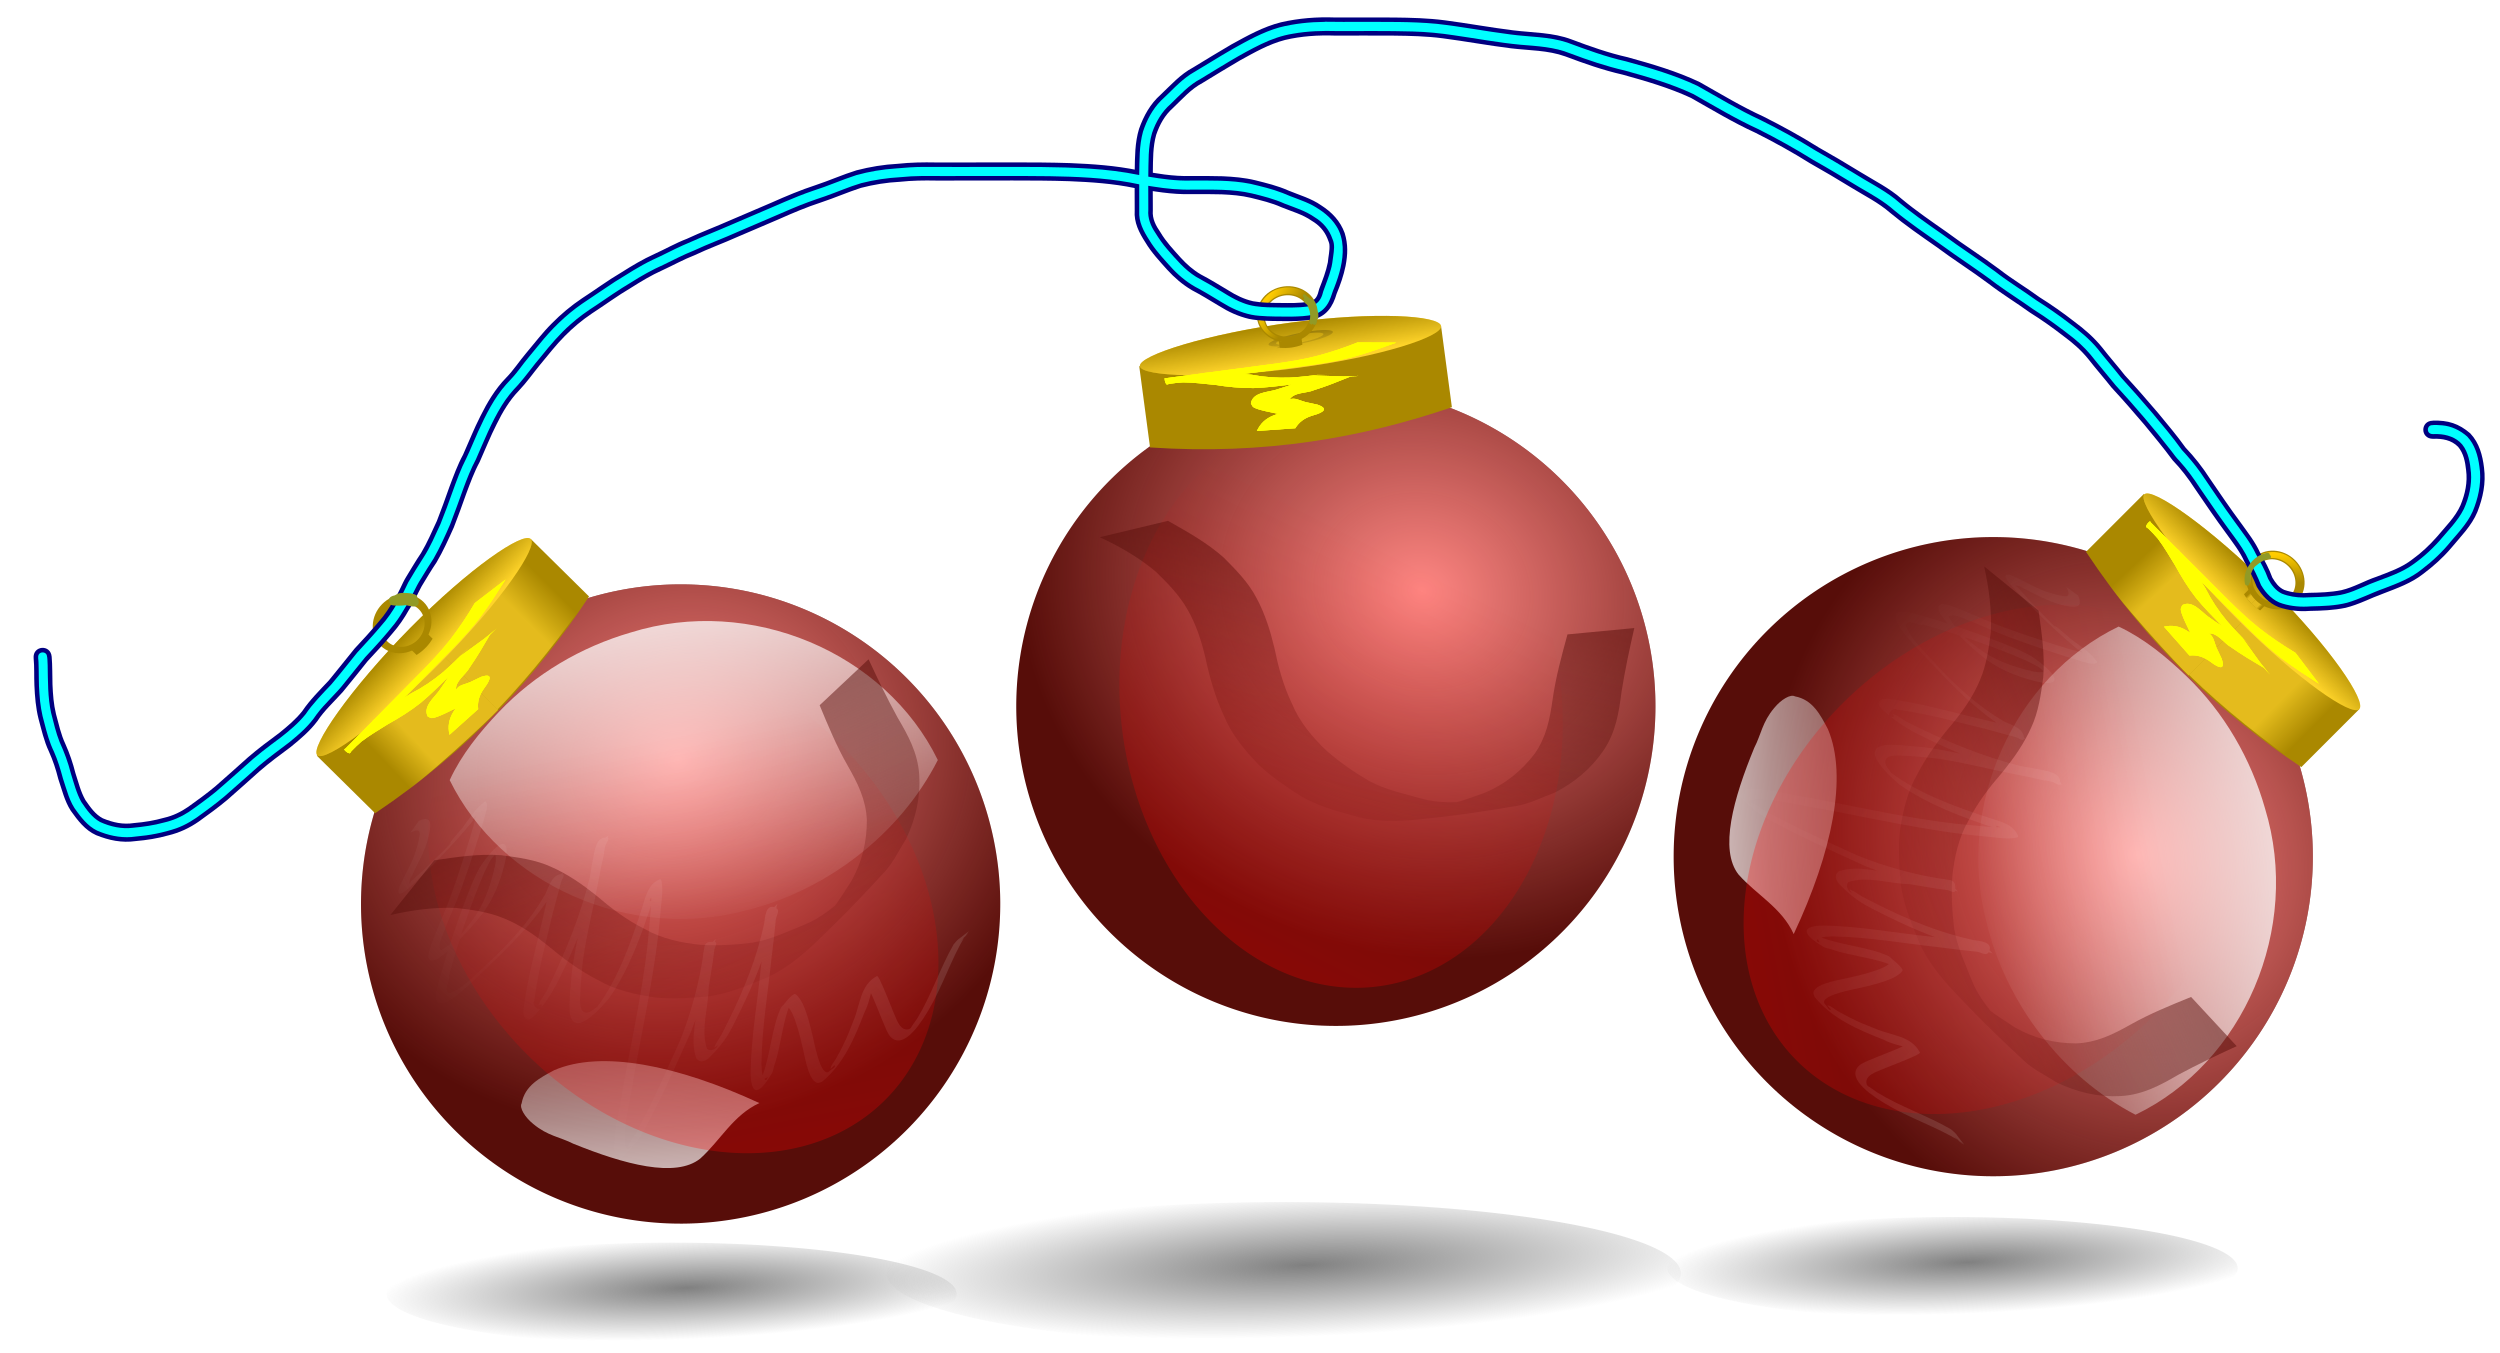 <?xml version="1.0"?>
<svg xmlns:rdf="http://www.w3.org/1999/02/22-rdf-syntax-ns#" xmlns="http://www.w3.org/2000/svg" xmlns:cc="http://creativecommons.org/ns#" xmlns:xlink="http://www.w3.org/1999/xlink" xmlns:dc="http://purl.org/dc/elements/1.1/" id="svg12538" viewBox="0 0 468.37 253.49" version="1.1">
  <defs id="defs12540">
    <radialGradient id="radialGradient11534" gradientUnits="userSpaceOnUse" cy="3753.8" cx="1350.8" gradientTransform="matrix(1.174 .5 -.446 1.049 1481.3 -894.11)" r="163.64">
      <stop id="stop5539" stop-color="#fe8682" offset="0"/>
      <stop id="stop5541" stop-color="#fe8682" stop-opacity="0" offset="1"/>
    </radialGradient>
    <linearGradient id="linearGradient11536" x1="1365.7" xlink:href="#linearGradient5553" gradientUnits="userSpaceOnUse" y1="3579.8" gradientTransform="matrix(-.426 -.078 .033 -.997 1707.1 7608.1)" x2="1307.1" y2="3771.7"/>
    <linearGradient id="linearGradient5553">
      <stop id="stop5555" stop-color="#fff" offset="0"/>
      <stop id="stop5557" stop-color="#fff" stop-opacity="0" offset="1"/>
    </linearGradient>
    <linearGradient id="linearGradient11538" x1="1228.3" xlink:href="#linearGradient6190" gradientUnits="userSpaceOnUse" y1="3428.2" gradientTransform="matrix(.475 0 0 .569 699.54 1461.7)" x2="1297" y2="3428.2"/>
    <linearGradient id="linearGradient6190">
      <stop id="stop6192" stop-color="#ffd42a" stop-opacity=".681" offset="0"/>
      <stop id="stop6194" stop-color="#ffd42a" stop-opacity="0" offset="1"/>
    </linearGradient>
    <linearGradient id="linearGradient11540" x1="1214.2" xlink:href="#linearGradient6190" gradientUnits="userSpaceOnUse" y1="3428.2" gradientTransform="matrix(.525 0 0 .599 518.7 1359.5)" x2="1159.7" y2="3426.2"/>
    <linearGradient id="linearGradient11542" x1="1214.5" gradientUnits="userSpaceOnUse" x2="1215" y1="3371.7" y2="3402.5">
      <stop id="stop6212" stop-color="#a80" offset="0"/>
      <stop id="stop6214" stop-color="#a80" stop-opacity="0" offset="1"/>
    </linearGradient>
    <linearGradient id="linearGradient11550" x1="1300.8" gradientUnits="userSpaceOnUse" x2="1361.2" y1="2974.6" y2="3409">
      <stop id="stop6369" offset="0"/>
      <stop id="stop6371" stop-opacity="0" offset="1"/>
    </linearGradient>
    <filter id="filter6433" width="1.123" y="-.185" x="-.061" height="1.371" color-interpolation-filters="sRGB">
      <feGaussianBlur id="feGaussianBlur6435" stdDeviation="3.764"/>
    </filter>
    <filter id="filter6253" color-interpolation-filters="sRGB">
      <feGaussianBlur id="feGaussianBlur6255" stdDeviation="0.661"/>
    </filter>
    <linearGradient id="linearGradient11552" x1="1228.3" xlink:href="#linearGradient6190" gradientUnits="userSpaceOnUse" y1="3428.2" gradientTransform="matrix(.475 0 0 .676 699.54 1099.4)" x2="1297" y2="3428.2"/>
    <linearGradient id="linearGradient11554" x1="1214.2" xlink:href="#linearGradient6190" gradientUnits="userSpaceOnUse" y1="3428.2" gradientTransform="matrix(.525 0 0 .703 518.7 1007.8)" x2="1159.7" y2="3426.2"/>
    <linearGradient id="linearGradient11558" x1="1186.4" gradientUnits="userSpaceOnUse" y1="3307.5" gradientTransform="translate(17.678 35.355)" x2="1204.6" y2="3322.7">
      <stop id="stop6227" stop-color="#fc0" offset="0"/>
      <stop id="stop6229" stop-color="#fc0" stop-opacity="0" offset="1"/>
    </linearGradient>
    <linearGradient id="linearGradient11560" x1="1474.8" xlink:href="#linearGradient5553" gradientUnits="userSpaceOnUse" y1="3614.1" gradientTransform="matrix(.96 0 0 .901 59.089 374.58)" x2="1331.4" y2="3789.9"/>
    <linearGradient id="linearGradient11562" x1="1446.5" gradientUnits="userSpaceOnUse" x2="1329.4" y1="3565.6" y2="3864.6">
      <stop id="stop6508" stop-color="#570d09" offset="0"/>
      <stop id="stop6510" stop-color="#570d09" stop-opacity="0" offset="1"/>
    </linearGradient>
    <filter id="filter6542" width="1.137" y="-.108" x="-.069" height="1.216" color-interpolation-filters="sRGB">
      <feGaussianBlur id="feGaussianBlur6544" stdDeviation="7.595"/>
    </filter>
    <linearGradient id="linearGradient11564" x1="1614.3" xlink:href="#linearGradient5553" gradientUnits="userSpaceOnUse" x2="1214.3" y1="3758.1" y2="3769.5"/>
    <filter id="filter6592" color-interpolation-filters="sRGB">
      <feGaussianBlur id="feGaussianBlur6594" stdDeviation="3.547"/>
    </filter>
    <linearGradient id="linearGradient11566" x1="1205.7" gradientUnits="userSpaceOnUse" x2="1422.9" y1="4120.9" y2="3720.9">
      <stop id="stop6600" stop-color="#f00" stop-opacity=".54" offset="0"/>
      <stop id="stop6602" stop-color="#f00" stop-opacity="0" offset="1"/>
    </linearGradient>
    <filter id="filter6626" color-interpolation-filters="sRGB">
      <feGaussianBlur id="feGaussianBlur6628" stdDeviation="8.047"/>
    </filter>
    <filter id="filter6708" width="1.287" y="-.438" x="-.143" height="1.875" color-interpolation-filters="sRGB">
      <feGaussianBlur id="feGaussianBlur6710" stdDeviation="7.171"/>
    </filter>
    <filter id="filter11778" color-interpolation-filters="sRGB">
      <feGaussianBlur id="feGaussianBlur11780" stdDeviation="31.784"/>
    </filter>
    <filter id="filter11814" color-interpolation-filters="sRGB">
      <feGaussianBlur id="feGaussianBlur11816" stdDeviation="2.614"/>
    </filter>
    <radialGradient id="radialGradient11858" gradientUnits="userSpaceOnUse" cy="3738.3" cx="-6925" gradientTransform="matrix(1.079 -.045 .007 .18 516.68 2869.7)" r="1112.5">
      <stop id="stop11854" stop-color="#808080" offset="0"/>
      <stop id="stop11856" stop-color="#808080" stop-opacity="0" offset="1"/>
    </radialGradient>
  </defs>
  <g id="layer1" transform="translate(-65.616 -153.18)">
    <g id="g11868" transform="matrix(.048 0 0 .048 526.84 209.47)">
      <g id="g11470" transform="matrix(5.39 5.39 -5.39 5.39 11270 -25389)">
        <path id="path11472" d="m1505.1 3771.7a163.64 163.64 0 1 1 -327.29 0 163.64 163.64 0 1 1 327.29 0z" fill="#570d09"/>
        <path id="path11474" d="m1505.1 3771.7a163.64 163.64 0 1 1 -327.29 0 163.64 163.64 0 1 1 327.29 0z" fill="url(#radialGradient11534)"/>
        <path id="path11476" d="m1255.8 3870.4c13.78 0.816 27.73-3.641 41.44 1.588-15.732-43.64-37.479-76.795-61.834-86.6-7.839-2.426-16.099-5.196-23.806 0.078-2.444 0.641-3.854 6.197-3.293 11.625 0.776 9.531 4.865 14.379 7.191 21.672 10.788 25.986 24.244 49.819 40.302 51.638z" fill="url(#linearGradient11536)"/>
        <g id="g11478" transform="matrix(.654 0 0 .654 549.84 1368.8)">
          <g id="g11480">
            <path id="path11482" d="m1093 3389.9h238.4v64.134c-72.304 14.335-149.97 17.936-238.4 0z" fill="#a80"/>
            <path id="path11484" d="m1218.2 3389.9h117.18v62.926c-39.059 7.356-78.118 11.774-117.18 12.33z" fill="url(#linearGradient11538)"/>
            <path id="path11486" d="m1093 3389.9h125.26v75.768c-9.844 0.354-78.4-1.769-122.23-9.902z" fill="url(#linearGradient11540)"/>
            <path id="path11488" transform="matrix(.952 0 0 1 64.1 0)" fill="#ffd42a" d="m1331.2 3389.9c0 8.368-52.288 17.678-122.02 17.678-69.736 0-127.86-9.309-127.86-17.678 0-8.368 58.124-18.183 127.86-18.183s122.02 9.814 122.02 18.183z"/>
            <path id="path11490" transform="matrix(.952 0 0 1 64.1 0)" fill="url(#linearGradient11542)" d="m1331.2 3389.9c0 8.368-52.288 17.678-122.02 17.678-69.736 0-127.86-9.309-127.86-17.678 0-8.368 58.124-18.183 127.86-18.183s122.02 9.814 122.02 18.183z"/>
          </g>
          <g id="g11492" filter="url(#filter6433)" fill="url(#linearGradient11550)" transform="matrix(1 0 -.409 .204 1227.4 2710.6)">
            <g id="g11496" transform="translate(131.7 -56.569)" fill="url(#linearGradient11548)">
              <path id="path11498" filter="url(#filter6253)" fill="url(#linearGradient11546)" d="m1212.8 3340.9c-12.546 0.045-24.388 12.168-21.406 24.906 2.546 12.411 17.171 19.762 29.082 16.183 10.825-2.611 19.254-14.387 15.73-25.465-2.728-9.848-13.336-16.318-23.406-15.625zm0.25 5.031c10.978-0.958 21.76 9.736 18.875 20.875-2.649 11.664-17.964 17.044-27.944 11.009-8.252-4.198-11.831-16.175-6.15-23.759 3.343-4.979 9.222-7.971 15.219-8.125zm0.937-6.062c-13.25 0-24 9.835-24 21.969s10.75 21.969 24 21.969 23.969-9.835 23.969-21.969-10.719-21.969-23.969-21.969zm-0.281 7.062c9.747 0 17.625 7.23 17.625 16.156 0 8.926-7.878 16.187-17.625 16.187s-17.656-7.261-17.656-16.187c0-8.926 7.909-16.156 17.656-16.156zm8.963 34.959c0 0.629-3.739 1.328-8.726 1.328s-9.144-0.699-9.144-1.328 4.157-1.366 9.144-1.366 8.726 0.737 8.726 1.366zc0 0.629-3.739 1.328-8.726 1.328s-9.144-0.699-9.144-1.328 4.157-1.366 9.144-1.366 8.726 0.737 8.726 1.366zm-17.908 0h9.409v6.678c-0.739 0.031-5.889-0.156-9.181-0.873zm9.409 0h8.802v5.615c-2.934 0.656-5.868 1.051-8.802 1.1zm-9.409 0h17.908v5.615c-5.431 1.255-11.266 1.57-17.908 0z"/>
            </g>
          </g>
          <g id="g11500" transform="translate(-1.01 2.525)">
            <g id="g11502" transform="matrix(.075 0 0 .075 1123 3127.7)">
              <path id="path11504" d="m1093 3389.9h238.4v74.751c-72.304 16.708-149.97 20.905-238.4 0z" fill="#a80"/>
              <path id="path11506" d="m1218.2 3389.9h117.18v74.751c-39.059 8.738-78.118 13.986-117.18 14.647z" fill="url(#linearGradient11552)"/>
              <path id="path11508" d="m1093 3389.9h125.26v88.893c-9.844 0.415-78.4-2.075-122.23-11.617z" fill="url(#linearGradient11554)"/>
              <path id="path11510" transform="matrix(.952 0 0 1 64.1 0)" fill="#ffd42a" d="m1331.2 3389.9c0 8.368-52.288 17.678-122.02 17.678-69.736 0-127.86-9.309-127.86-17.678 0-8.368 58.124-18.183 127.86-18.183s122.02 9.814 122.02 18.183z"/>
              <path id="path11512" transform="matrix(.952 0 0 1 64.1 0)" fill="url(#linearGradient11542)" d="m1331.2 3389.9c0 8.368-52.288 17.678-122.02 17.678-69.736 0-127.86-9.309-127.86-17.678 0-8.368 58.124-18.183 127.86-18.183s122.02 9.814 122.02 18.183z"/>
            </g>
            <g id="g11514" transform="translate(.379 .505)">
              <path id="path11516" d="m1214 3339.9c-13.25 0-24 9.835-24 21.969s10.75 21.969 24 21.969 23.969-9.835 23.969-21.969-10.719-21.969-23.969-21.969zm-0.281 7.062c9.747 0 17.625 7.23 17.625 16.156 0 8.926-7.878 16.187-17.625 16.187s-17.656-7.261-17.656-16.187c0-8.926 7.909-16.156 17.656-16.156z" fill="#a80"/>
              <path id="path11518" filter="url(#filter6253)" fill="url(#linearGradient11558)" d="m1212.8 3340.9c-12.546 0.045-24.388 12.168-21.406 24.906 2.546 12.411 17.171 19.762 29.082 16.183 10.825-2.611 19.254-14.387 15.73-25.465-2.728-9.848-13.336-16.318-23.406-15.625zm0.25 5.031c10.978-0.958 21.76 9.736 18.875 20.875-2.649 11.664-17.964 17.044-27.944 11.009-8.252-4.198-11.831-16.175-6.15-23.759 3.343-4.979 9.222-7.971 15.219-8.125z"/>
            </g>
          </g>
        </g>
        <path id="path11520" d="m1346.1 3636.4c-14.417 0.282-29.036 1.703-42.559 6.588-19.557 56.077 5.703 123.8 59.396 155.03 35.973 21.958 82.674 28.568 123.47 15.627 20.346-57.88-7.261-127.61-63.928-157.76-23.02-12.863-49.571-20.035-76.384-19.484z" fill="url(#linearGradient11560)"/>
        <path id="path11522" filter="url(#filter6542)" fill="url(#linearGradient11562)" d="m1268.8 3666.2c9.097 6.91 18.405 13.778 25.862 22.504 5.359 7.053 10.748 14.163 13.801 22.542 3.248 8.516 4.798 17.469 5.733 26.493 0.709 10.022 2.001 20.13 5.181 29.686 2.599 9.84 8.141 18.539 14.504 26.365 5.917 6.7 12.54 12.744 19.606 18.199 7.518 5.386 16.21 8.502 24.622 12.115 8.885 3.955 18.458 4.61 28.025 5.095 12.02-0.558 39.364 3.227-14.099-0.04-2.213-0.135 4.399-0.563 6.585-0.933 2.872-0.486 9.614-1.941 12.539-2.56 10.669-2.847 20.001-8.495 27.785-16.23 7.215-7.691 10.29-16.864 13.048-26.764 3.061-10.94 7.483-21.353 11.888-31.802l34.334 1.297c-3.864 10.399-7.59 20.816-10.771 31.444-2.759 10.474-5.688 20.214-13.06 28.51-7.628 8.601-17.314 14.577-28.168 18.352-6.135 1.292-13.114 3.77-19.376 3.999-18.554 0.677-37.176 0.89-55.735 0.056-9.79-0.702-19.414-1.99-28.39-6.254-8.661-3.568-17.306-7.388-24.805-13.106-6.961-5.884-13.856-11.918-19.6-19.036-6.193-8.443-11.794-17.34-14.429-27.599-3.078-9.853-4.551-20.146-5.357-30.425-0.903-8.735-2.413-17.406-5.817-25.56-3.127-7.842-8.282-14.684-13.468-21.283-7.57-8.345-16.692-15.321-26.166-21.369 0 0 35.731-3.695 35.731-3.695z"/>
        <path id="path11524" opacity=".482" filter="url(#filter6592)" fill="url(#linearGradient11564)" d="m1277.6 3646.4c7.771 2.931 1.708 6.691-2.08 9.135-6.962 4.292-14.769 5.911-22.181 8.791 3.589-2.303-2.626 1.121-1.903 1.24 0.41 0.068 0.809-0.255 1.223-0.254 3.508 0.01 7.106 0.495 10.622 0.603 5.934-0.144 11.906 0.474 17.838 0.144 0.329-0.018-1.274-0.265-0.948-0.321 3.553-0.609 7.165-0.619 10.745-0.954 5.794-0.892 11.645-2.197 17.536-1.244 0.425 0.069 0.119 1.068-0.134 1.465-0.972 1.528-3.898 2.992-5.102 3.719-11.701 6.376-23.652 12.21-35.646 17.834-7.015 3.113-14.191 5.731-21.208 8.838-1.642 0.727-7.7 2.473-7.968 5.604 9.717 2.499 11.992 1.802 22.244 0.647 10.182-1.528 19.622-5.972 28.524-11.646 0.912-0.78 1.962-1.384 2.735-2.341 0.385-0.477 0.89-1.242 0.622-1.814-0.261-0.555-2.176-0.304-1.627-0.326 1.26-0.049 4.839-0.536 3.776 0.241-1.488 1.089-3.521 0.41-5.247 0.835-2.356 0.58-4.65 1.451-6.975 2.176-17.247 6.796-34.146 15.128-50.523 24.344 0.151 1.602-6.362 2.611-6.356 5.689 0 0.755 0.975 1.09 1.599 1.332 6.967 2.711 15.528 2.157 22.72 2.577 15.535 0.785 31.176 0.131 46.367-3.843 3.586-1.159 10.104-5.095 13.616-0.859 0.935 1.128-2.35 1.562-3.557 2.276-4.514 2.671-9.099 5.183-13.63 7.817-13.315 8.163-26.989 15.627-39.48 25.409-1.911-0.368-2.82 7.432 1.566 3.811 0.416-0.344-1.646-0.921-1.171-1.143 2.575-1.202 5.45-1.287 8.136-2.111 3.259-1 6.459-2.237 9.689-3.356 18.83-6.817 37.198-14.935 54.336-26.216 3.236-2.1 9.28-8.617 13.531-3.402 0.98 1.201-2.555 1.501-3.811 2.295-4.548 2.874-9.668 6.362-14.086 9.325-11.304 7.711-23.115 14.522-34.213 22.632-3.657 2.672-8.86 7.144-12.432 10.152-0.843 1.284-9.052 6.625-7.221 10.217 1.178 2.31 4.348 2.038 6.635 2.588 17.968-2.698 35.011-10.72 51.503-19.025 5.406-2.633 11.03-6.721 17.328-4.055 0.918 0.388-0.739 2.12-1.381 2.965-1.973 2.599-8.055 7.198-9.847 8.657-22.641 19.025-47.418 34.306-71.441 50.845-7.79 5.798-16.344 10.544-23.615 17.259-1.807 1.669-4.17 4.515-3.461 5.504 0.499 0.696 1.566 0.185 2.349 0.278-0.501-0.335-2.042-0.759-1.503-1.005 2.611-1.19 5.508-1.292 8.236-2.063 3.751-1.06 7.48-2.219 11.195-3.43 12.806-4.174 25.452-8.971 38.107-13.698 14.45-6.127 28.345-13.954 41.234-23.632 2.1-1.617 3.925-3.366 7.146 1.067 0.832 1.145-2.135 1.703-3.21 2.542-5.13 4.007-10.443 7.661-15.704 11.437-6.88 6.766-18.436 12.229-22.956 21.522 0.401 2.545 3.191 3.192 5.212 2.694 0.668-0.165-2.604-0.312-1.976-0.623 2.328-1.153 4.94-1.323 7.392-2.061 2.727-0.821 5.429-1.743 8.144-2.615 16.517-5.482 32.67-12.178 47.676-21.857 1.506-1.05 8.344-7.459 9.811-0.675 0.433 2.002-2.906 2.439-4.374 3.635-6.857 5.59-7.62 6.104-15.085 11.9-14.307 11.493-29.314 21.882-42.716 34.78-1.726 2.002-3.398 3.357-4.259 6.009-0.141 0.434-0.349 1.163 0 1.389 0.442 0.284 1.944-0.23 1.471-0.44-4.141-1.843-7.208 0.583-0.28-2.736 10.618-4.92 19.707-13.313 30.627-17.355 3.216-0.02 6.511-0.874 9.647-0.06 1.057 0.274 0.499 4.09-0.404 6.525-2.08 5.604-5.399 10.775-8.448 15.706-1.293 2.161-10.544 15.174-7.732 17.998 0.51 0.512 1.334 0.283 2.001 0.425 1.055-0.015 2.413 0.804 3.165-0.044 0.628-0.709-3.345-0.072-2.594-0.6 1.658-1.165 3.787-1.023 5.674-1.565 2.142-0.615 4.29-1.206 6.411-1.906 6.328-2.089 7.4-2.702 13.518-5.327 8.271-3.19 15.424-10.462 24.695-7.555 0.594 0.186-0.108 1.406-0.162 2.108-2.546 7.333-6.009 14.166-8.808 21.364-0.915 2.617-1.533 5.738 1.212 7.311 0.889 0.509 2.266-0.031 2.886 0.858 0.522 0.748-3.281 0.03-2.495-0.298 2.097-0.875 4.389-0.939 6.583-1.408 13.634-3.26 26.463-9.757 39.996-13.361 4.852-0.32 1.398-0.218 10.34 0.815 0 0-7.395 0.823-7.395 0.823 7.15-0.524 8.585-0.432 4.29-0.511-13.65 3.325-26.51 9.939-40.162 13.355-5.024 1.202-24.274 6.147-23.434-4.635 0.089-1.146 0.591-2.199 0.887-3.298 2.764-7.116 6.162-13.882 8.685-21.126 0.65-3.293 0.049-1.706 6.683-1.317 0.739 0.043-1.468 0.292-2.16 0.596-4.937 2.171-9.416 5.688-14.577 7.262-13.007 5.648-26.402 11.033-40.557 9.487-0.689-0.427-1.589-0.569-2.066-1.28-2.751-4.105 6.279-15.66 7.938-18.679 3.028-4.857 6.224-9.909 8.312-15.424 0.409-1.081 0.736-2.23 0.84-3.402 0.049-0.55-0.853-1.414-0.397-1.597 1.523-0.61 3.225-0.122 4.838-0.183-11.034 3.694-20.065 12.217-30.628 17.26-1.32 0.688-2.534 1.763-3.961 2.064-2.717 0.574-16.584 4.311-10.399-4.447 0.909-1.286 2.039-2.345 3.059-3.517 13.494-12.903 28.626-23.224 42.95-34.835 6.53-5.137 8.764-6.796 14.83-11.896 1.419-1.193 2.511-3.112 4.206-3.655 2.92-0.936 6.049-0.58 9.082-0.605 0.351 0-0.628 0.358-0.942 0.537-1.161 0.799-2.321 1.599-3.482 2.399-15.09 9.649-31.244 16.487-47.816 22.031-11.442 3.734-15.154 5.511-27.783 5.457-1.659-0.01-3.988-0.382-5.01-2.252-0.324-0.593-0.212-1.378-0.319-2.067 4.672-9.827 16.088-14.785 23.221-21.92 3.716-2.688 7.496-5.257 11.186-7.99 1.478-1.095 2.915-2.262 4.355-3.42 1.037-0.834 1.834-2.279 3.078-2.558 2.772-0.623 5.655-0.252 8.473-0.036 0.367 0.028-0.643 0.408-0.964 0.613-13.143 9.589-27.121 17.613-41.756 23.775-12.639 4.712-25.269 9.492-38.033 13.748-2.085 0.695-15.767 5.151-19.143 5.638-4.276 0.616-8.605 0.586-12.907 0.879-0.807-0.525-2.024-0.613-2.42-1.574-0.802-1.946 3.62-5.926 3.74-6.034 7.393-6.728 16.087-11.442 23.982-17.272 23.973-16.411 48.711-31.593 71.109-50.818 2.043-1.688 4.134-3.302 6.129-5.064 3.171-2.801 5.719-7.432 10.746-4.892 2.917 1.474-14.936 2.12-8.872 4.096-16.525 8.302-33.587 16.265-51.514 19.353-2.11 0-30.282 2.967-18.115-10.514 1.421-1.575 3.054-2.879 4.582-4.319 3.12-2.607 9.442-7.963 12.537-10.222 11.103-8.104 22.955-14.846 34.226-22.628 1.095-0.749 15.873-11.43 17.454-11.677 2.64-0.413 5.416-0.347 7.982 0.473 2.614 0.836-15.94 4.312-7.049 4.667-17.208 11.298-35.618 19.46-54.49 26.377-11.005 3.926-19.006 6.527-30.815 6.827-1.493 0.038-4.098-0.458-3.358-3.146 0.301-1.094 1.244-1.798 1.867-2.697 12.576-9.761 26.298-17.252 39.647-25.492 1.479-0.869 15.307-9.571 16.783-9.821 2.62-0.442 5.321-0.326 7.945 0.082 2.439 0.38-14.196 2.295-7.057 2.486-19.743 5.29-40.187 4.582-60.339 3.954-5.462-0.328-18.159 0.021-23.177-3.145-2.628-1.658-1.595-3.626 0.184-5.247 1.481-1.349 3.255-2.21 4.883-3.315 16.404-9.185 33.318-17.482 50.509-24.494 2.295-0.764 4.559-1.665 6.886-2.293 5.021-1.355 25.729-4.031 14.09 5.45-8.91 5.817-18.437 10.296-28.659 11.968-8.511 1.025-16.747 1.327-25.351 1.079-1.597-0.046-7.502-0.656-9.331-1.399-0.786-0.319-1.37-1.088-2.056-1.632 0.078-0.631-0.13-1.411 0.233-1.893 1.425-1.893 6.875-4.055 8.099-4.595 7.017-3.096 14.186-5.724 21.207-8.808 11.941-5.56 23.817-11.412 35.438-17.787 4.027-2.331 5.472-4.207 10.444-3.073 2.754 0.628-12.845 0.333-8.352 1.272-13.954 1.308-27.936 1.601-41.933 1.181-0.933-0.031-17.629 0.279-10.057-3.904 7.394-2.91 15.212-4.423 22.199-8.633 3.162-2.04 9.766-4.746 2.023-7.067l7.319-1.186z"/>
        <path id="path11526" filter="url(#filter6626)" transform="matrix(.767 0 0 .963 324.19 135.35)" fill="url(#linearGradient11566)" d="m1477.1 3775.2a147.14 151.43 0 1 1 -294.29 0 147.14 151.43 0 1 1 294.29 0z"/>
        <path id="path11528" filter="url(#filter6708)" fill="#ff0" d="m1396.7 3591.2c-7.55 1.633-15.064 3.265-22.727 4.31-6.994 0.899-14.044 1.142-21.086 1.242-12.966 0.088-25.933 0.039-38.899 0.017-6.238-0.01-12.476-0.017-18.715-0.018-8.455 0.01-34.67-0.01 1.868 0.013-1.436 0.021-2.329 0.278-0.207-3.105 0.145-0.231 7.572 0.332 8.416 0.497 5.37 0.798 10.511 2.476 15.813 3.568 6.332 2.118 12.842 3.42 19.477 4.045 6.553 0.497 13.13 0.513 19.698 0.526 9.546-0.01-1.831 0-13.448-0.01-4.725 0 4.205-0.223 5.413-0.033 6.277 0.988 12.54 2.057 18.811 3.085-6.445 1.674-12.886 3.314-19.454 4.432-3.65 1.129-10.346-0.431-12.961 3.146 2.502-1.088 5.578 1.423 7.886 2.3 1.97 0.749 3.976 1.403 5.951 2.139 7.202 3.639-0.524 4.819-3.59 5.246-3.8 0.672-6.881 2.24-9.288 5.227l-19.652-1.215c2.28-3.569 5.278-5.708 9.452-6.754 1.542-0.324 2.888-0.78 4.472-0.556 1.787 0.252 1.966 2.536-0.904 0.428-2.603-0.985-11.77-3.784-13.345-5.617-0.466-0.542-0.562-1.314-0.842-1.972 1.693-5.351 9.009-4.466 13.44-5.128 6.468-0.96 12.751-2.616 19.096-4.074 32.313 3.785 25.992 2.402 17.826 2.409-0.971 0.001-1.942 0-2.913 0.01h-22.341c-0.998-0-1.995 0-2.993-0.01-6.567-0.041-13.144-0.099-19.686-0.733-6.649-0.807-13.112-2.377-19.538-4.252-5.275-1.23-10.5-2.659-15.879-3.408-2.374-0.204-4.701-0.206-7.083-0.196-0.508 0-1.247 0.435-1.525 0.01-0.575-0.881-0.63-2.071-0.504-3.116 0.035-0.291 0.587 0.01 0.88 0.011 12.334 0.01 24.669 0.011 37.003 0.015 6.25 0 12.501 0 18.751 0.016 0.806 0 5.381 0.012 6.156 0.014 1.069 0 4.276 0 3.207 0.01-30.9 0.021-16.015 0.013-9.196-0.01 7.062-0.065 14.133-0.209 21.158-1.001 7.576-0.923 15.017-2.348 22.402-4.219 0 0 19.6 2.709 19.6 2.709z"/>
        <path id="path11530" filter="url(#filter6708)" fill="#ff0" d="m1396.7 3591.2c-7.55 1.633-15.064 3.265-22.727 4.31-6.994 0.899-14.044 1.142-21.086 1.242-12.966 0.088-25.933 0.039-38.899 0.017-6.238-0.01-12.476-0.017-18.715-0.018-8.455 0.01-34.67-0.01 1.868 0.013-1.436 0.021-2.329 0.278-0.207-3.105 0.145-0.231 7.572 0.332 8.416 0.497 5.37 0.798 10.511 2.476 15.813 3.568 6.332 2.118 12.842 3.42 19.477 4.045 6.553 0.497 13.13 0.513 19.698 0.526 9.546-0.01-1.831 0-13.448-0.01-4.725 0 4.205-0.223 5.413-0.033 6.277 0.988 12.54 2.057 18.811 3.085-6.445 1.674-12.886 3.314-19.454 4.432-3.65 1.129-10.346-0.431-12.961 3.146 2.502-1.088 5.578 1.423 7.886 2.3 1.97 0.749 3.976 1.403 5.951 2.139 7.202 3.639-0.524 4.819-3.59 5.246-3.8 0.672-6.881 2.24-9.288 5.227l-19.652-1.215c2.28-3.569 5.278-5.708 9.452-6.754 1.542-0.324 2.888-0.78 4.472-0.556 1.787 0.252 1.966 2.536-0.904 0.428-2.603-0.985-11.77-3.784-13.345-5.617-0.466-0.542-0.562-1.314-0.842-1.972 1.693-5.351 9.009-4.466 13.44-5.128 6.468-0.96 12.751-2.616 19.096-4.074 32.313 3.785 25.992 2.402 17.826 2.409-0.971 0.001-1.942 0-2.913 0.01h-22.341c-0.998-0-1.995 0-2.993-0.01-6.567-0.041-13.144-0.099-19.686-0.733-6.649-0.807-13.112-2.377-19.538-4.252-5.275-1.23-10.5-2.659-15.879-3.408-2.374-0.204-4.701-0.206-7.083-0.196-0.508 0-1.247 0.435-1.525 0.01-0.575-0.881-0.63-2.071-0.504-3.116 0.035-0.291 0.587 0.01 0.88 0.011 12.334 0.01 24.669 0.011 37.003 0.015 6.25 0 12.501 0 18.751 0.016 0.806 0 5.381 0.012 6.156 0.014 1.069 0 4.276 0 3.207 0.01-30.9 0.021-16.015 0.013-9.196-0.01 7.062-0.065 14.133-0.209 21.158-1.001 7.576-0.923 15.017-2.348 22.402-4.219 0 0 19.6 2.709 19.6 2.709z"/>
        <path id="path11532" filter="url(#filter6708)" fill="#ff0" d="m1396.7 3591.2c-7.55 1.633-15.064 3.265-22.727 4.31-6.994 0.899-14.044 1.142-21.086 1.242-12.966 0.088-25.933 0.039-38.899 0.017-6.238-0.01-12.476-0.017-18.715-0.018-8.455 0.01-34.67-0.01 1.868 0.013-1.436 0.021-2.329 0.278-0.207-3.105 0.145-0.231 7.572 0.332 8.416 0.497 5.37 0.798 10.511 2.476 15.813 3.568 6.332 2.118 12.842 3.42 19.477 4.045 6.553 0.497 13.13 0.513 19.698 0.526 9.546-0.01-1.831 0-13.448-0.01-4.725 0 4.205-0.223 5.413-0.033 6.277 0.988 12.54 2.057 18.811 3.085-6.445 1.674-12.886 3.314-19.454 4.432-3.65 1.129-10.346-0.431-12.961 3.146 2.502-1.088 5.578 1.423 7.886 2.3 1.97 0.749 3.976 1.403 5.951 2.139 7.202 3.639-0.524 4.819-3.59 5.246-3.8 0.672-6.881 2.24-9.288 5.227l-19.652-1.215c2.28-3.569 5.278-5.708 9.452-6.754 1.542-0.324 2.888-0.78 4.472-0.556 1.787 0.252 1.966 2.536-0.904 0.428-2.603-0.985-11.77-3.784-13.345-5.617-0.466-0.542-0.562-1.314-0.842-1.972 1.693-5.351 9.009-4.466 13.44-5.128 6.468-0.96 12.751-2.616 19.096-4.074 32.313 3.785 25.992 2.402 17.826 2.409-0.971 0.001-1.942 0-2.913 0.01h-22.341c-0.998-0-1.995 0-2.993-0.01-6.567-0.041-13.144-0.099-19.686-0.733-6.649-0.807-13.112-2.377-19.538-4.252-5.275-1.23-10.5-2.659-15.879-3.408-2.374-0.204-4.701-0.206-7.083-0.196-0.508 0-1.247 0.435-1.525 0.01-0.575-0.881-0.63-2.071-0.504-3.116 0.035-0.291 0.587 0.01 0.88 0.011 12.334 0.01 24.669 0.011 37.003 0.015 6.25 0 12.501 0 18.751 0.016 0.806 0 5.381 0.012 6.156 0.014 1.069 0 4.276 0 3.207 0.01-30.9 0.021-16.015 0.013-9.196-0.01 7.062-0.065 14.133-0.209 21.158-1.001 7.576-0.923 15.017-2.348 22.402-4.219 0 0 19.6 2.709 19.6 2.709z"/>
      </g>
      <g id="g11568" transform="matrix(7.556 -1.007 1.007 7.556 -18329 -25564)">
        <path id="path11570" d="m1505.1 3771.7a163.64 163.64 0 1 1 -327.29 0 163.64 163.64 0 1 1 327.29 0z" fill="#570d09"/>
        <path id="path11572" d="m1505.1 3771.7a163.64 163.64 0 1 1 -327.29 0 163.64 163.64 0 1 1 327.29 0z" fill="url(#radialGradient11534)"/>
        <path id="path11574" d="m1255.8 3870.4c13.78 0.816 27.73-3.641 41.44 1.588-15.732-43.64-37.479-76.795-61.834-86.6-7.839-2.426-16.099-5.196-23.806 0.078-2.444 0.641-3.854 6.197-3.293 11.625 0.776 9.531 4.865 14.379 7.191 21.672 10.788 25.986 24.244 49.819 40.302 51.638z" fill="url(#linearGradient11536)"/>
        <g id="g11576" transform="matrix(.654 0 0 .654 549.84 1368.8)">
          <g id="g11578">
            <path id="path11580" d="m1093 3389.9h238.4v64.134c-72.304 14.335-149.97 17.936-238.4 0z" fill="#a80"/>
            <path id="path11582" d="m1218.2 3389.9h117.18v62.926c-39.059 7.356-78.118 11.774-117.18 12.33z" fill="url(#linearGradient11538)"/>
            <path id="path11584" d="m1093 3389.9h125.26v75.768c-9.844 0.354-78.4-1.769-122.23-9.902z" fill="url(#linearGradient11540)"/>
            <path id="path11586" transform="matrix(.952 0 0 1 64.1 0)" fill="#ffd42a" d="m1331.2 3389.9c0 8.368-52.288 17.678-122.02 17.678-69.736 0-127.86-9.309-127.86-17.678 0-8.368 58.124-18.183 127.86-18.183s122.02 9.814 122.02 18.183z"/>
            <path id="path11588" transform="matrix(.952 0 0 1 64.1 0)" fill="url(#linearGradient11542)" d="m1331.2 3389.9c0 8.368-52.288 17.678-122.02 17.678-69.736 0-127.86-9.309-127.86-17.678 0-8.368 58.124-18.183 127.86-18.183s122.02 9.814 122.02 18.183z"/>
          </g>
          <g id="g11590" filter="url(#filter6433)" fill="url(#linearGradient11550)" transform="matrix(1 0 -.409 .204 1227.4 2710.6)">
            <g id="g11594" transform="translate(131.7 -56.569)" fill="url(#linearGradient11550)">
              <path id="path11596" filter="url(#filter6253)" fill="url(#linearGradient11550)" d="m1212.8 3340.9c-12.546 0.045-24.388 12.168-21.406 24.906 2.546 12.411 17.171 19.762 29.082 16.183 10.825-2.611 19.254-14.387 15.73-25.465-2.728-9.848-13.336-16.318-23.406-15.625zm0.25 5.031c10.978-0.958 21.76 9.736 18.875 20.875-2.649 11.664-17.964 17.044-27.944 11.009-8.252-4.198-11.831-16.175-6.15-23.759 3.343-4.979 9.222-7.971 15.219-8.125zm0.937-6.062c-13.25 0-24 9.835-24 21.969s10.75 21.969 24 21.969 23.969-9.835 23.969-21.969-10.719-21.969-23.969-21.969zm-0.281 7.062c9.747 0 17.625 7.23 17.625 16.156 0 8.926-7.878 16.187-17.625 16.187s-17.656-7.261-17.656-16.187c0-8.926 7.909-16.156 17.656-16.156zm8.963 34.959c0 0.629-3.739 1.328-8.726 1.328s-9.144-0.699-9.144-1.328 4.157-1.366 9.144-1.366 8.726 0.737 8.726 1.366zc0 0.629-3.739 1.328-8.726 1.328s-9.144-0.699-9.144-1.328 4.157-1.366 9.144-1.366 8.726 0.737 8.726 1.366zm-17.908 0h9.409v6.678c-0.739 0.031-5.889-0.156-9.181-0.873zm9.409 0h8.802v5.615c-2.934 0.656-5.868 1.051-8.802 1.1zm-9.409 0h17.908v5.615c-5.431 1.255-11.266 1.57-17.908 0z"/>
            </g>
          </g>
          <g id="g11598" transform="translate(-1.01 2.525)">
            <g id="g11600" transform="matrix(.075 0 0 .075 1123 3127.7)">
              <path id="path11602" d="m1093 3389.9h238.4v74.751c-72.304 16.708-149.97 20.905-238.4 0z" fill="#a80"/>
              <path id="path11604" d="m1218.2 3389.9h117.18v74.751c-39.059 8.738-78.118 13.986-117.18 14.647z" fill="url(#linearGradient11552)"/>
              <path id="path11606" d="m1093 3389.9h125.26v88.893c-9.844 0.415-78.4-2.075-122.23-11.617z" fill="url(#linearGradient11554)"/>
              <path id="path11608" transform="matrix(.952 0 0 1 64.1 0)" fill="#ffd42a" d="m1331.2 3389.9c0 8.368-52.288 17.678-122.02 17.678-69.736 0-127.86-9.309-127.86-17.678 0-8.368 58.124-18.183 127.86-18.183s122.02 9.814 122.02 18.183z"/>
              <path id="path11610" transform="matrix(.952 0 0 1 64.1 0)" fill="url(#linearGradient11542)" d="m1331.2 3389.9c0 8.368-52.288 17.678-122.02 17.678-69.736 0-127.86-9.309-127.86-17.678 0-8.368 58.124-18.183 127.86-18.183s122.02 9.814 122.02 18.183z"/>
            </g>
            <g id="g11612" transform="translate(.379 .505)">
              <path id="path11614" d="m1214 3339.9c-13.25 0-24 9.835-24 21.969s10.75 21.969 24 21.969 23.969-9.835 23.969-21.969-10.719-21.969-23.969-21.969zm-0.281 7.062c9.747 0 17.625 7.23 17.625 16.156 0 8.926-7.878 16.187-17.625 16.187s-17.656-7.261-17.656-16.187c0-8.926 7.909-16.156 17.656-16.156z" fill="#a80"/>
              <path id="path11616" filter="url(#filter6253)" fill="url(#linearGradient11558)" d="m1212.8 3340.9c-12.546 0.045-24.388 12.168-21.406 24.906 2.546 12.411 17.171 19.762 29.082 16.183 10.825-2.611 19.254-14.387 15.73-25.465-2.728-9.848-13.336-16.318-23.406-15.625zm0.25 5.031c10.978-0.958 21.76 9.736 18.875 20.875-2.649 11.664-17.964 17.044-27.944 11.009-8.252-4.198-11.831-16.175-6.15-23.759 3.343-4.979 9.222-7.971 15.219-8.125z"/>
            </g>
          </g>
        </g>
        <path id="path11618" d="m1346.1 3636.4c-14.417 0.282-29.036 1.703-42.559 6.588-19.557 56.077 5.703 123.8 59.396 155.03 35.973 21.958 82.674 28.568 123.47 15.627 20.346-57.88-7.261-127.61-63.928-157.76-23.02-12.863-49.571-20.035-76.384-19.484z" fill="url(#linearGradient11560)"/>
        <path id="path11620" filter="url(#filter6542)" fill="url(#linearGradient11562)" d="m1268.8 3666.2c9.097 6.91 18.405 13.778 25.862 22.504 5.359 7.053 10.748 14.163 13.801 22.542 3.248 8.516 4.798 17.469 5.733 26.493 0.709 10.022 2.001 20.13 5.181 29.686 2.599 9.84 8.141 18.539 14.504 26.365 5.917 6.7 12.54 12.744 19.606 18.199 7.518 5.386 16.21 8.502 24.622 12.115 8.885 3.955 18.458 4.61 28.025 5.095 12.02-0.558 39.364 3.227-14.099-0.04-2.213-0.135 4.399-0.563 6.585-0.933 2.872-0.486 9.614-1.941 12.539-2.56 10.669-2.847 20.001-8.495 27.785-16.23 7.215-7.691 10.29-16.864 13.048-26.764 3.061-10.94 7.483-21.353 11.888-31.802l34.334 1.297c-3.864 10.399-7.59 20.816-10.771 31.444-2.759 10.474-5.688 20.214-13.06 28.51-7.628 8.601-17.314 14.577-28.168 18.352-6.135 1.292-13.114 3.77-19.376 3.999-18.554 0.677-37.176 0.89-55.735 0.056-9.79-0.702-19.414-1.99-28.39-6.254-8.661-3.568-17.306-7.388-24.805-13.106-6.961-5.884-13.856-11.918-19.6-19.036-6.193-8.443-11.794-17.34-14.429-27.599-3.078-9.853-4.551-20.146-5.357-30.425-0.903-8.735-2.413-17.406-5.817-25.56-3.127-7.842-8.282-14.684-13.468-21.283-7.57-8.345-16.692-15.321-26.166-21.369 0 0 35.731-3.695 35.731-3.695z"/>
        <path id="path11622" opacity=".482" filter="url(#filter6592)" fill="url(#linearGradient11564)" d="m1277.6 3646.4c7.771 2.931 1.708 6.691-2.08 9.135-6.962 4.292-14.769 5.911-22.181 8.791 3.589-2.303-2.626 1.121-1.903 1.24 0.41 0.068 0.809-0.255 1.223-0.254 3.508 0.01 7.106 0.495 10.622 0.603 5.934-0.144 11.906 0.474 17.838 0.144 0.329-0.018-1.274-0.265-0.948-0.321 3.553-0.609 7.165-0.619 10.745-0.954 5.794-0.892 11.645-2.197 17.536-1.244 0.425 0.069 0.119 1.068-0.134 1.465-0.972 1.528-3.898 2.992-5.102 3.719-11.701 6.376-23.652 12.21-35.646 17.834-7.015 3.113-14.191 5.731-21.208 8.838-1.642 0.727-7.7 2.473-7.968 5.604 9.717 2.499 11.992 1.802 22.244 0.647 10.182-1.528 19.622-5.972 28.524-11.646 0.912-0.78 1.962-1.384 2.735-2.341 0.385-0.477 0.89-1.242 0.622-1.814-0.261-0.555-2.176-0.304-1.627-0.326 1.26-0.049 4.839-0.536 3.776 0.241-1.488 1.089-3.521 0.41-5.247 0.835-2.356 0.58-4.65 1.451-6.975 2.176-17.247 6.796-34.146 15.128-50.523 24.344 0.151 1.602-6.362 2.611-6.356 5.689 0 0.755 0.975 1.09 1.599 1.332 6.967 2.711 15.528 2.157 22.72 2.577 15.535 0.785 31.176 0.131 46.367-3.843 3.586-1.159 10.104-5.095 13.616-0.859 0.935 1.128-2.35 1.562-3.557 2.276-4.514 2.671-9.099 5.183-13.63 7.817-13.315 8.163-26.989 15.627-39.48 25.409-1.911-0.368-2.82 7.432 1.566 3.811 0.416-0.344-1.646-0.921-1.171-1.143 2.575-1.202 5.45-1.287 8.136-2.111 3.259-1 6.459-2.237 9.689-3.356 18.83-6.817 37.198-14.935 54.336-26.216 3.236-2.1 9.28-8.617 13.531-3.402 0.98 1.201-2.555 1.501-3.811 2.295-4.548 2.874-9.668 6.362-14.086 9.325-11.304 7.711-23.115 14.522-34.213 22.632-3.657 2.672-8.86 7.144-12.432 10.152-0.843 1.284-9.052 6.625-7.221 10.217 1.178 2.31 4.348 2.038 6.635 2.588 17.968-2.698 35.011-10.72 51.503-19.025 5.406-2.633 11.03-6.721 17.328-4.055 0.918 0.388-0.739 2.12-1.381 2.965-1.973 2.599-8.055 7.198-9.847 8.657-22.641 19.025-47.418 34.306-71.441 50.845-7.79 5.798-16.344 10.544-23.615 17.259-1.807 1.669-4.17 4.515-3.461 5.504 0.499 0.696 1.566 0.185 2.349 0.278-0.501-0.335-2.042-0.759-1.503-1.005 2.611-1.19 5.508-1.292 8.236-2.063 3.751-1.06 7.48-2.219 11.195-3.43 12.806-4.174 25.452-8.971 38.107-13.698 14.45-6.127 28.345-13.954 41.234-23.632 2.1-1.617 3.925-3.366 7.146 1.067 0.832 1.145-2.135 1.703-3.21 2.542-5.13 4.007-10.443 7.661-15.704 11.437-6.88 6.766-18.436 12.229-22.956 21.522 0.401 2.545 3.191 3.192 5.212 2.694 0.668-0.165-2.604-0.312-1.976-0.623 2.328-1.153 4.94-1.323 7.392-2.061 2.727-0.821 5.429-1.743 8.144-2.615 16.517-5.482 32.67-12.178 47.676-21.857 1.506-1.05 8.344-7.459 9.811-0.675 0.433 2.002-2.906 2.439-4.374 3.635-6.857 5.59-7.62 6.104-15.085 11.9-14.307 11.493-29.314 21.882-42.716 34.78-1.726 2.002-3.398 3.357-4.259 6.009-0.141 0.434-0.349 1.163 0 1.389 0.442 0.284 1.944-0.23 1.471-0.44-4.141-1.843-7.208 0.583-0.28-2.736 10.618-4.92 19.707-13.313 30.627-17.355 3.216-0.02 6.511-0.874 9.647-0.06 1.057 0.274 0.499 4.09-0.404 6.525-2.08 5.604-5.399 10.775-8.448 15.706-1.293 2.161-10.544 15.174-7.732 17.998 0.51 0.512 1.334 0.283 2.001 0.425 1.055-0.015 2.413 0.804 3.165-0.044 0.628-0.709-3.345-0.072-2.594-0.6 1.658-1.165 3.787-1.023 5.674-1.565 2.142-0.615 4.29-1.206 6.411-1.906 6.328-2.089 7.4-2.702 13.518-5.327 8.271-3.19 15.424-10.462 24.695-7.555 0.594 0.186-0.108 1.406-0.162 2.108-2.546 7.333-6.009 14.166-8.808 21.364-0.915 2.617-1.533 5.738 1.212 7.311 0.889 0.509 2.266-0.031 2.886 0.858 0.522 0.748-3.281 0.03-2.495-0.298 2.097-0.875 4.389-0.939 6.583-1.408 13.634-3.26 26.463-9.757 39.996-13.361 4.852-0.32 1.398-0.218 10.34 0.815 0 0-7.395 0.823-7.395 0.823 7.15-0.524 8.585-0.432 4.29-0.511-13.65 3.325-26.51 9.939-40.162 13.355-5.024 1.202-24.274 6.147-23.434-4.635 0.089-1.146 0.591-2.199 0.887-3.298 2.764-7.116 6.162-13.882 8.685-21.126 0.65-3.293 0.049-1.706 6.683-1.317 0.739 0.043-1.468 0.292-2.16 0.596-4.937 2.171-9.416 5.688-14.577 7.262-13.007 5.648-26.402 11.033-40.557 9.487-0.689-0.427-1.589-0.569-2.066-1.28-2.751-4.105 6.279-15.66 7.938-18.679 3.028-4.857 6.224-9.909 8.312-15.424 0.409-1.081 0.736-2.23 0.84-3.402 0.049-0.55-0.853-1.414-0.397-1.597 1.523-0.61 3.225-0.122 4.838-0.183-11.034 3.694-20.065 12.217-30.628 17.26-1.32 0.688-2.534 1.763-3.961 2.064-2.717 0.574-16.584 4.311-10.399-4.447 0.909-1.286 2.039-2.345 3.059-3.517 13.494-12.903 28.626-23.224 42.95-34.835 6.53-5.137 8.764-6.796 14.83-11.896 1.419-1.193 2.511-3.112 4.206-3.655 2.92-0.936 6.049-0.58 9.082-0.605 0.351 0-0.628 0.358-0.942 0.537-1.161 0.799-2.321 1.599-3.482 2.399-15.09 9.649-31.244 16.487-47.816 22.031-11.442 3.734-15.154 5.511-27.783 5.457-1.659-0.01-3.988-0.382-5.01-2.252-0.324-0.593-0.212-1.378-0.319-2.067 4.672-9.827 16.088-14.785 23.221-21.92 3.716-2.688 7.496-5.257 11.186-7.99 1.478-1.095 2.915-2.262 4.355-3.42 1.037-0.834 1.834-2.279 3.078-2.558 2.772-0.623 5.655-0.252 8.473-0.036 0.367 0.028-0.643 0.408-0.964 0.613-13.143 9.589-27.121 17.613-41.756 23.775-12.639 4.712-25.269 9.492-38.033 13.748-2.085 0.695-15.767 5.151-19.143 5.638-4.276 0.616-8.605 0.586-12.907 0.879-0.807-0.525-2.024-0.613-2.42-1.574-0.802-1.946 3.62-5.926 3.74-6.034 7.393-6.728 16.087-11.442 23.982-17.272 23.973-16.411 48.711-31.593 71.109-50.818 2.043-1.688 4.134-3.302 6.129-5.064 3.171-2.801 5.719-7.432 10.746-4.892 2.917 1.474-14.936 2.12-8.872 4.096-16.525 8.302-33.587 16.265-51.514 19.353-2.11 0-30.282 2.967-18.115-10.514 1.421-1.575 3.054-2.879 4.582-4.319 3.12-2.607 9.442-7.963 12.537-10.222 11.103-8.104 22.955-14.846 34.226-22.628 1.095-0.749 15.873-11.43 17.454-11.677 2.64-0.413 5.416-0.347 7.982 0.473 2.614 0.836-15.94 4.312-7.049 4.667-17.208 11.298-35.618 19.46-54.49 26.377-11.005 3.926-19.006 6.527-30.815 6.827-1.493 0.038-4.098-0.458-3.358-3.146 0.301-1.094 1.244-1.798 1.867-2.697 12.576-9.761 26.298-17.252 39.647-25.492 1.479-0.869 15.307-9.571 16.783-9.821 2.62-0.442 5.321-0.326 7.945 0.082 2.439 0.38-14.196 2.295-7.057 2.486-19.743 5.29-40.187 4.582-60.339 3.954-5.462-0.328-18.159 0.021-23.177-3.145-2.628-1.658-1.595-3.626 0.184-5.247 1.481-1.349 3.255-2.21 4.883-3.315 16.404-9.185 33.318-17.482 50.509-24.494 2.295-0.764 4.559-1.665 6.886-2.293 5.021-1.355 25.729-4.031 14.09 5.45-8.91 5.817-18.437 10.296-28.659 11.968-8.511 1.025-16.747 1.327-25.351 1.079-1.597-0.046-7.502-0.656-9.331-1.399-0.786-0.319-1.37-1.088-2.056-1.632 0.078-0.631-0.13-1.411 0.233-1.893 1.425-1.893 6.875-4.055 8.099-4.595 7.017-3.096 14.186-5.724 21.207-8.808 11.941-5.56 23.817-11.412 35.438-17.787 4.027-2.331 5.472-4.207 10.444-3.073 2.754 0.628-12.845 0.333-8.352 1.272-13.954 1.308-27.936 1.601-41.933 1.181-0.933-0.031-17.629 0.279-10.057-3.904 7.394-2.91 15.212-4.423 22.199-8.633 3.162-2.04 9.766-4.746 2.023-7.067l7.319-1.186z"/>
        <path id="path11624" filter="url(#filter6626)" transform="matrix(.767 0 0 .963 324.19 135.35)" fill="url(#linearGradient11566)" d="m1477.1 3775.2a147.14 151.43 0 1 1 -294.29 0 147.14 151.43 0 1 1 294.29 0z"/>
        <path id="path11626" filter="url(#filter6708)" fill="#ff0" d="m1396.7 3591.2c-7.55 1.633-15.064 3.265-22.727 4.31-6.994 0.899-14.044 1.142-21.086 1.242-12.966 0.088-25.933 0.039-38.899 0.017-6.238-0.01-12.476-0.017-18.715-0.018-8.455 0.01-34.67-0.01 1.868 0.013-1.436 0.021-2.329 0.278-0.207-3.105 0.145-0.231 7.572 0.332 8.416 0.497 5.37 0.798 10.511 2.476 15.813 3.568 6.332 2.118 12.842 3.42 19.477 4.045 6.553 0.497 13.13 0.513 19.698 0.526 9.546-0.01-1.831 0-13.448-0.01-4.725 0 4.205-0.223 5.413-0.033 6.277 0.988 12.54 2.057 18.811 3.085-6.445 1.674-12.886 3.314-19.454 4.432-3.65 1.129-10.346-0.431-12.961 3.146 2.502-1.088 5.578 1.423 7.886 2.3 1.97 0.749 3.976 1.403 5.951 2.139 7.202 3.639-0.524 4.819-3.59 5.246-3.8 0.672-6.881 2.24-9.288 5.227l-19.652-1.215c2.28-3.569 5.278-5.708 9.452-6.754 1.542-0.324 2.888-0.78 4.472-0.556 1.787 0.252 1.966 2.536-0.904 0.428-2.603-0.985-11.77-3.784-13.345-5.617-0.466-0.542-0.562-1.314-0.842-1.972 1.693-5.351 9.009-4.466 13.44-5.128 6.468-0.96 12.751-2.616 19.096-4.074 32.313 3.785 25.992 2.402 17.826 2.409-0.971 0.001-1.942 0-2.913 0.01h-22.341c-0.998-0-1.995 0-2.993-0.01-6.567-0.041-13.144-0.099-19.686-0.733-6.649-0.807-13.112-2.377-19.538-4.252-5.275-1.23-10.5-2.659-15.879-3.408-2.374-0.204-4.701-0.206-7.083-0.196-0.508 0-1.247 0.435-1.525 0.01-0.575-0.881-0.63-2.071-0.504-3.116 0.035-0.291 0.587 0.01 0.88 0.011 12.334 0.01 24.669 0.011 37.003 0.015 6.25 0 12.501 0 18.751 0.016 0.806 0 5.381 0.012 6.156 0.014 1.069 0 4.276 0 3.207 0.01-30.9 0.021-16.015 0.013-9.196-0.01 7.062-0.065 14.133-0.209 21.158-1.001 7.576-0.923 15.017-2.348 22.402-4.219 0 0 19.6 2.709 19.6 2.709z"/>
        <path id="path11628" filter="url(#filter6708)" fill="#ff0" d="m1396.7 3591.2c-7.55 1.633-15.064 3.265-22.727 4.31-6.994 0.899-14.044 1.142-21.086 1.242-12.966 0.088-25.933 0.039-38.899 0.017-6.238-0.01-12.476-0.017-18.715-0.018-8.455 0.01-34.67-0.01 1.868 0.013-1.436 0.021-2.329 0.278-0.207-3.105 0.145-0.231 7.572 0.332 8.416 0.497 5.37 0.798 10.511 2.476 15.813 3.568 6.332 2.118 12.842 3.42 19.477 4.045 6.553 0.497 13.13 0.513 19.698 0.526 9.546-0.01-1.831 0-13.448-0.01-4.725 0 4.205-0.223 5.413-0.033 6.277 0.988 12.54 2.057 18.811 3.085-6.445 1.674-12.886 3.314-19.454 4.432-3.65 1.129-10.346-0.431-12.961 3.146 2.502-1.088 5.578 1.423 7.886 2.3 1.97 0.749 3.976 1.403 5.951 2.139 7.202 3.639-0.524 4.819-3.59 5.246-3.8 0.672-6.881 2.24-9.288 5.227l-19.652-1.215c2.28-3.569 5.278-5.708 9.452-6.754 1.542-0.324 2.888-0.78 4.472-0.556 1.787 0.252 1.966 2.536-0.904 0.428-2.603-0.985-11.77-3.784-13.345-5.617-0.466-0.542-0.562-1.314-0.842-1.972 1.693-5.351 9.009-4.466 13.44-5.128 6.468-0.96 12.751-2.616 19.096-4.074 32.313 3.785 25.992 2.402 17.826 2.409-0.971 0.001-1.942 0-2.913 0.01h-22.341c-0.998-0-1.995 0-2.993-0.01-6.567-0.041-13.144-0.099-19.686-0.733-6.649-0.807-13.112-2.377-19.538-4.252-5.275-1.23-10.5-2.659-15.879-3.408-2.374-0.204-4.701-0.206-7.083-0.196-0.508 0-1.247 0.435-1.525 0.01-0.575-0.881-0.63-2.071-0.504-3.116 0.035-0.291 0.587 0.01 0.88 0.011 12.334 0.01 24.669 0.011 37.003 0.015 6.25 0 12.501 0 18.751 0.016 0.806 0 5.381 0.012 6.156 0.014 1.069 0 4.276 0 3.207 0.01-30.9 0.021-16.015 0.013-9.196-0.01 7.062-0.065 14.133-0.209 21.158-1.001 7.576-0.923 15.017-2.348 22.402-4.219 0 0 19.6 2.709 19.6 2.709z"/>
        <path id="path11630" filter="url(#filter6708)" fill="#ff0" d="m1396.7 3591.2c-7.55 1.633-15.064 3.265-22.727 4.31-6.994 0.899-14.044 1.142-21.086 1.242-12.966 0.088-25.933 0.039-38.899 0.017-6.238-0.01-12.476-0.017-18.715-0.018-8.455 0.01-34.67-0.01 1.868 0.013-1.436 0.021-2.329 0.278-0.207-3.105 0.145-0.231 7.572 0.332 8.416 0.497 5.37 0.798 10.511 2.476 15.813 3.568 6.332 2.118 12.842 3.42 19.477 4.045 6.553 0.497 13.13 0.513 19.698 0.526 9.546-0.01-1.831 0-13.448-0.01-4.725 0 4.205-0.223 5.413-0.033 6.277 0.988 12.54 2.057 18.811 3.085-6.445 1.674-12.886 3.314-19.454 4.432-3.65 1.129-10.346-0.431-12.961 3.146 2.502-1.088 5.578 1.423 7.886 2.3 1.97 0.749 3.976 1.403 5.951 2.139 7.202 3.639-0.524 4.819-3.59 5.246-3.8 0.672-6.881 2.24-9.288 5.227l-19.652-1.215c2.28-3.569 5.278-5.708 9.452-6.754 1.542-0.324 2.888-0.78 4.472-0.556 1.787 0.252 1.966 2.536-0.904 0.428-2.603-0.985-11.77-3.784-13.345-5.617-0.466-0.542-0.562-1.314-0.842-1.972 1.693-5.351 9.009-4.466 13.44-5.128 6.468-0.96 12.751-2.616 19.096-4.074 32.313 3.785 25.992 2.402 17.826 2.409-0.971 0.001-1.942 0-2.913 0.01h-22.341c-0.998-0-1.995 0-2.993-0.01-6.567-0.041-13.144-0.099-19.686-0.733-6.649-0.807-13.112-2.377-19.538-4.252-5.275-1.23-10.5-2.659-15.879-3.408-2.374-0.204-4.701-0.206-7.083-0.196-0.508 0-1.247 0.435-1.525 0.01-0.575-0.881-0.63-2.071-0.504-3.116 0.035-0.291 0.587 0.01 0.88 0.011 12.334 0.01 24.669 0.011 37.003 0.015 6.25 0 12.501 0 18.751 0.016 0.806 0 5.381 0.012 6.156 0.014 1.069 0 4.276 0 3.207 0.01-30.9 0.021-16.015 0.013-9.196-0.01 7.062-0.065 14.133-0.209 21.158-1.001 7.576-0.923 15.017-2.348 22.402-4.219 0 0 19.6 2.709 19.6 2.709z"/>
      </g>
      <g id="g11666" transform="matrix(5.355 -5.426 5.426 5.355 -34601 -10563)">
        <path id="path11668" d="m1505.1 3771.7a163.64 163.64 0 1 1 -327.29 0 163.64 163.64 0 1 1 327.29 0z" fill="#570d09"/>
        <path id="path11670" d="m1505.1 3771.7a163.64 163.64 0 1 1 -327.29 0 163.64 163.64 0 1 1 327.29 0z" fill="url(#radialGradient11534)"/>
        <path id="path11672" d="m1255.8 3870.4c13.78 0.816 27.73-3.641 41.44 1.588-15.732-43.64-37.479-76.795-61.834-86.6-7.839-2.426-16.099-5.196-23.806 0.078-2.444 0.641-3.854 6.197-3.293 11.625 0.776 9.531 4.865 14.379 7.191 21.672 10.788 25.986 24.244 49.819 40.302 51.638z" fill="url(#linearGradient11536)"/>
        <g id="g11674" transform="matrix(.654 0 0 .654 549.84 1368.8)">
          <g id="g11676">
            <path id="path11678" d="m1093 3389.9h238.4v64.134c-72.304 14.335-149.97 17.936-238.4 0z" fill="#a80"/>
            <path id="path11680" d="m1218.2 3389.9h117.18v62.926c-39.059 7.356-78.118 11.774-117.18 12.33z" fill="url(#linearGradient11538)"/>
            <path id="path11682" d="m1093 3389.9h125.26v75.768c-9.844 0.354-78.4-1.769-122.23-9.902z" fill="url(#linearGradient11540)"/>
            <path id="path11684" transform="matrix(.952 0 0 1 64.1 0)" fill="#ffd42a" d="m1331.2 3389.9c0 8.368-52.288 17.678-122.02 17.678-69.736 0-127.86-9.309-127.86-17.678 0-8.368 58.124-18.183 127.86-18.183s122.02 9.814 122.02 18.183z"/>
            <path id="path11686" transform="matrix(.952 0 0 1 64.1 0)" fill="url(#linearGradient11542)" d="m1331.2 3389.9c0 8.368-52.288 17.678-122.02 17.678-69.736 0-127.86-9.309-127.86-17.678 0-8.368 58.124-18.183 127.86-18.183s122.02 9.814 122.02 18.183z"/>
          </g>
          <g id="g11688" filter="url(#filter6433)" fill="url(#linearGradient11550)" transform="matrix(1 0 -.409 .204 1227.4 2710.6)">
            <g id="g11692" transform="translate(131.7 -56.569)" fill="url(#linearGradient11744)">
              <path id="path11694" filter="url(#filter6253)" fill="url(#linearGradient11742)" d="m1212.8 3340.9c-12.546 0.045-24.388 12.168-21.406 24.906 2.546 12.411 17.171 19.762 29.082 16.183 10.825-2.611 19.254-14.387 15.73-25.465-2.728-9.848-13.336-16.318-23.406-15.625zm0.25 5.031c10.978-0.958 21.76 9.736 18.875 20.875-2.649 11.664-17.964 17.044-27.944 11.009-8.252-4.198-11.831-16.175-6.15-23.759 3.343-4.979 9.222-7.971 15.219-8.125zm0.937-6.062c-13.25 0-24 9.835-24 21.969s10.75 21.969 24 21.969 23.969-9.835 23.969-21.969-10.719-21.969-23.969-21.969zm-0.281 7.062c9.747 0 17.625 7.23 17.625 16.156 0 8.926-7.878 16.187-17.625 16.187s-17.656-7.261-17.656-16.187c0-8.926 7.909-16.156 17.656-16.156zm8.963 34.959c0 0.629-3.739 1.328-8.726 1.328s-9.144-0.699-9.144-1.328 4.157-1.366 9.144-1.366 8.726 0.737 8.726 1.366zc0 0.629-3.739 1.328-8.726 1.328s-9.144-0.699-9.144-1.328 4.157-1.366 9.144-1.366 8.726 0.737 8.726 1.366zm-17.908 0h9.409v6.678c-0.739 0.031-5.889-0.156-9.181-0.873zm9.409 0h8.802v5.615c-2.934 0.656-5.868 1.051-8.802 1.1zm-9.409 0h17.908v5.615c-5.431 1.255-11.266 1.57-17.908 0z"/>
            </g>
          </g>
          <g id="g11696" transform="translate(-1.01 2.525)">
            <g id="g11698" transform="matrix(.075 0 0 .075 1123 3127.7)">
              <path id="path11700" d="m1093 3389.9h238.4v74.751c-72.304 16.708-149.97 20.905-238.4 0z" fill="#a80"/>
              <path id="path11702" d="m1218.2 3389.9h117.18v74.751c-39.059 8.738-78.118 13.986-117.18 14.647z" fill="url(#linearGradient11748)"/>
              <path id="path11704" d="m1093 3389.9h125.26v88.893c-9.844 0.415-78.4-2.075-122.23-11.617z" fill="url(#linearGradient11750)"/>
              <path id="path11706" transform="matrix(.952 0 0 1 64.1 0)" fill="#ffd42a" d="m1331.2 3389.9c0 8.368-52.288 17.678-122.02 17.678-69.736 0-127.86-9.309-127.86-17.678 0-8.368 58.124-18.183 127.86-18.183s122.02 9.814 122.02 18.183z"/>
              <path id="path11708" transform="matrix(.952 0 0 1 64.1 0)" fill="url(#linearGradient11752)" d="m1331.2 3389.9c0 8.368-52.288 17.678-122.02 17.678-69.736 0-127.86-9.309-127.86-17.678 0-8.368 58.124-18.183 127.86-18.183s122.02 9.814 122.02 18.183z"/>
            </g>
            <g id="g11710" transform="translate(.379 .505)">
              <path id="path11712" d="m1214 3339.9c-13.25 0-24 9.835-24 21.969s10.75 21.969 24 21.969 23.969-9.835 23.969-21.969-10.719-21.969-23.969-21.969zm-0.281 7.062c9.747 0 17.625 7.23 17.625 16.156 0 8.926-7.878 16.187-17.625 16.187s-17.656-7.261-17.656-16.187c0-8.926 7.909-16.156 17.656-16.156z" fill="#a80"/>
              <path id="path11714" filter="url(#filter6253)" fill="url(#linearGradient11754)" d="m1212.8 3340.9c-12.546 0.045-24.388 12.168-21.406 24.906 2.546 12.411 17.171 19.762 29.082 16.183 10.825-2.611 19.254-14.387 15.73-25.465-2.728-9.848-13.336-16.318-23.406-15.625zm0.25 5.031c10.978-0.958 21.76 9.736 18.875 20.875-2.649 11.664-17.964 17.044-27.944 11.009-8.252-4.198-11.831-16.175-6.15-23.759 3.343-4.979 9.222-7.971 15.219-8.125z"/>
            </g>
          </g>
        </g>
        <path id="path11716" d="m1346.1 3636.4c-14.417 0.282-29.036 1.703-42.559 6.588-19.557 56.077 5.703 123.8 59.396 155.03 35.973 21.958 82.674 28.568 123.47 15.627 20.346-57.88-7.261-127.61-63.928-157.76-23.02-12.863-49.571-20.035-76.384-19.484z" fill="url(#linearGradient11560)"/>
        <path id="path11718" filter="url(#filter6542)" fill="url(#linearGradient11562)" d="m1268.8 3666.2c9.097 6.91 18.405 13.778 25.862 22.504 5.359 7.053 10.748 14.163 13.801 22.542 3.248 8.516 4.798 17.469 5.733 26.493 0.709 10.022 2.001 20.13 5.181 29.686 2.599 9.84 8.141 18.539 14.504 26.365 5.917 6.7 12.54 12.744 19.606 18.199 7.518 5.386 16.21 8.502 24.622 12.115 8.885 3.955 18.458 4.61 28.025 5.095 12.02-0.558 39.364 3.227-14.099-0.04-2.213-0.135 4.399-0.563 6.585-0.933 2.872-0.486 9.614-1.941 12.539-2.56 10.669-2.847 20.001-8.495 27.785-16.23 7.215-7.691 10.29-16.864 13.048-26.764 3.061-10.94 7.483-21.353 11.888-31.802l34.334 1.297c-3.864 10.399-7.59 20.816-10.771 31.444-2.759 10.474-5.688 20.214-13.06 28.51-7.628 8.601-17.314 14.577-28.168 18.352-6.135 1.292-13.114 3.77-19.376 3.999-18.554 0.677-37.176 0.89-55.735 0.056-9.79-0.702-19.414-1.99-28.39-6.254-8.661-3.568-17.306-7.388-24.805-13.106-6.961-5.884-13.856-11.918-19.6-19.036-6.193-8.443-11.794-17.34-14.429-27.599-3.078-9.853-4.551-20.146-5.357-30.425-0.903-8.735-2.413-17.406-5.817-25.56-3.127-7.842-8.282-14.684-13.468-21.283-7.57-8.345-16.692-15.321-26.166-21.369 0 0 35.731-3.695 35.731-3.695z"/>
        <path id="path11720" opacity=".482" filter="url(#filter6592)" fill="url(#linearGradient11564)" d="m1277.6 3646.4c7.771 2.931 1.708 6.691-2.08 9.135-6.962 4.292-14.769 5.911-22.181 8.791 3.589-2.303-2.626 1.121-1.903 1.24 0.41 0.068 0.809-0.255 1.223-0.254 3.508 0.01 7.106 0.495 10.622 0.603 5.934-0.144 11.906 0.474 17.838 0.144 0.329-0.018-1.274-0.265-0.948-0.321 3.553-0.609 7.165-0.619 10.745-0.954 5.794-0.892 11.645-2.197 17.536-1.244 0.425 0.069 0.119 1.068-0.134 1.465-0.972 1.528-3.898 2.992-5.102 3.719-11.701 6.376-23.652 12.21-35.646 17.834-7.015 3.113-14.191 5.731-21.208 8.838-1.642 0.727-7.7 2.473-7.968 5.604 9.717 2.499 11.992 1.802 22.244 0.647 10.182-1.528 19.622-5.972 28.524-11.646 0.912-0.78 1.962-1.384 2.735-2.341 0.385-0.477 0.89-1.242 0.622-1.814-0.261-0.555-2.176-0.304-1.627-0.326 1.26-0.049 4.839-0.536 3.776 0.241-1.488 1.089-3.521 0.41-5.247 0.835-2.356 0.58-4.65 1.451-6.975 2.176-17.247 6.796-34.146 15.128-50.523 24.344 0.151 1.602-6.362 2.611-6.356 5.689 0 0.755 0.975 1.09 1.599 1.332 6.967 2.711 15.528 2.157 22.72 2.577 15.535 0.785 31.176 0.131 46.367-3.843 3.586-1.159 10.104-5.095 13.616-0.859 0.935 1.128-2.35 1.562-3.557 2.276-4.514 2.671-9.099 5.183-13.63 7.817-13.315 8.163-26.989 15.627-39.48 25.409-1.911-0.368-2.82 7.432 1.566 3.811 0.416-0.344-1.646-0.921-1.171-1.143 2.575-1.202 5.45-1.287 8.136-2.111 3.259-1 6.459-2.237 9.689-3.356 18.83-6.817 37.198-14.935 54.336-26.216 3.236-2.1 9.28-8.617 13.531-3.402 0.98 1.201-2.555 1.501-3.811 2.295-4.548 2.874-9.668 6.362-14.086 9.325-11.304 7.711-23.115 14.522-34.213 22.632-3.657 2.672-8.86 7.144-12.432 10.152-0.843 1.284-9.052 6.625-7.221 10.217 1.178 2.31 4.348 2.038 6.635 2.588 17.968-2.698 35.011-10.72 51.503-19.025 5.406-2.633 11.03-6.721 17.328-4.055 0.918 0.388-0.739 2.12-1.381 2.965-1.973 2.599-8.055 7.198-9.847 8.657-22.641 19.025-47.418 34.306-71.441 50.845-7.79 5.798-16.344 10.544-23.615 17.259-1.807 1.669-4.17 4.515-3.461 5.504 0.499 0.696 1.566 0.185 2.349 0.278-0.501-0.335-2.042-0.759-1.503-1.005 2.611-1.19 5.508-1.292 8.236-2.063 3.751-1.06 7.48-2.219 11.195-3.43 12.806-4.174 25.452-8.971 38.107-13.698 14.45-6.127 28.345-13.954 41.234-23.632 2.1-1.617 3.925-3.366 7.146 1.067 0.832 1.145-2.135 1.703-3.21 2.542-5.13 4.007-10.443 7.661-15.704 11.437-6.88 6.766-18.436 12.229-22.956 21.522 0.401 2.545 3.191 3.192 5.212 2.694 0.668-0.165-2.604-0.312-1.976-0.623 2.328-1.153 4.94-1.323 7.392-2.061 2.727-0.821 5.429-1.743 8.144-2.615 16.517-5.482 32.67-12.178 47.676-21.857 1.506-1.05 8.344-7.459 9.811-0.675 0.433 2.002-2.906 2.439-4.374 3.635-6.857 5.59-7.62 6.104-15.085 11.9-14.307 11.493-29.314 21.882-42.716 34.78-1.726 2.002-3.398 3.357-4.259 6.009-0.141 0.434-0.349 1.163 0 1.389 0.442 0.284 1.944-0.23 1.471-0.44-4.141-1.843-7.208 0.583-0.28-2.736 10.618-4.92 19.707-13.313 30.627-17.355 3.216-0.02 6.511-0.874 9.647-0.06 1.057 0.274 0.499 4.09-0.404 6.525-2.08 5.604-5.399 10.775-8.448 15.706-1.293 2.161-10.544 15.174-7.732 17.998 0.51 0.512 1.334 0.283 2.001 0.425 1.055-0.015 2.413 0.804 3.165-0.044 0.628-0.709-3.345-0.072-2.594-0.6 1.658-1.165 3.787-1.023 5.674-1.565 2.142-0.615 4.29-1.206 6.411-1.906 6.328-2.089 7.4-2.702 13.518-5.327 8.271-3.19 15.424-10.462 24.695-7.555 0.594 0.186-0.108 1.406-0.162 2.108-2.546 7.333-6.009 14.166-8.808 21.364-0.915 2.617-1.533 5.738 1.212 7.311 0.889 0.509 2.266-0.031 2.886 0.858 0.522 0.748-3.281 0.03-2.495-0.298 2.097-0.875 4.389-0.939 6.583-1.408 13.634-3.26 26.463-9.757 39.996-13.361 4.852-0.32 1.398-0.218 10.34 0.815 0 0-7.395 0.823-7.395 0.823 7.15-0.524 8.585-0.432 4.29-0.511-13.65 3.325-26.51 9.939-40.162 13.355-5.024 1.202-24.274 6.147-23.434-4.635 0.089-1.146 0.591-2.199 0.887-3.298 2.764-7.116 6.162-13.882 8.685-21.126 0.65-3.293 0.049-1.706 6.683-1.317 0.739 0.043-1.468 0.292-2.16 0.596-4.937 2.171-9.416 5.688-14.577 7.262-13.007 5.648-26.402 11.033-40.557 9.487-0.689-0.427-1.589-0.569-2.066-1.28-2.751-4.105 6.279-15.66 7.938-18.679 3.028-4.857 6.224-9.909 8.312-15.424 0.409-1.081 0.736-2.23 0.84-3.402 0.049-0.55-0.853-1.414-0.397-1.597 1.523-0.61 3.225-0.122 4.838-0.183-11.034 3.694-20.065 12.217-30.628 17.26-1.32 0.688-2.534 1.763-3.961 2.064-2.717 0.574-16.584 4.311-10.399-4.447 0.909-1.286 2.039-2.345 3.059-3.517 13.494-12.903 28.626-23.224 42.95-34.835 6.53-5.137 8.764-6.796 14.83-11.896 1.419-1.193 2.511-3.112 4.206-3.655 2.92-0.936 6.049-0.58 9.082-0.605 0.351 0-0.628 0.358-0.942 0.537-1.161 0.799-2.321 1.599-3.482 2.399-15.09 9.649-31.244 16.487-47.816 22.031-11.442 3.734-15.154 5.511-27.783 5.457-1.659-0.01-3.988-0.382-5.01-2.252-0.324-0.593-0.212-1.378-0.319-2.067 4.672-9.827 16.088-14.785 23.221-21.92 3.716-2.688 7.496-5.257 11.186-7.99 1.478-1.095 2.915-2.262 4.355-3.42 1.037-0.834 1.834-2.279 3.078-2.558 2.772-0.623 5.655-0.252 8.473-0.036 0.367 0.028-0.643 0.408-0.964 0.613-13.143 9.589-27.121 17.613-41.756 23.775-12.639 4.712-25.269 9.492-38.033 13.748-2.085 0.695-15.767 5.151-19.143 5.638-4.276 0.616-8.605 0.586-12.907 0.879-0.807-0.525-2.024-0.613-2.42-1.574-0.802-1.946 3.62-5.926 3.74-6.034 7.393-6.728 16.087-11.442 23.982-17.272 23.973-16.411 48.711-31.593 71.109-50.818 2.043-1.688 4.134-3.302 6.129-5.064 3.171-2.801 5.719-7.432 10.746-4.892 2.917 1.474-14.936 2.12-8.872 4.096-16.525 8.302-33.587 16.265-51.514 19.353-2.11 0-30.282 2.967-18.115-10.514 1.421-1.575 3.054-2.879 4.582-4.319 3.12-2.607 9.442-7.963 12.537-10.222 11.103-8.104 22.955-14.846 34.226-22.628 1.095-0.749 15.873-11.43 17.454-11.677 2.64-0.413 5.416-0.347 7.982 0.473 2.614 0.836-15.94 4.312-7.049 4.667-17.208 11.298-35.618 19.46-54.49 26.377-11.005 3.926-19.006 6.527-30.815 6.827-1.493 0.038-4.098-0.458-3.358-3.146 0.301-1.094 1.244-1.798 1.867-2.697 12.576-9.761 26.298-17.252 39.647-25.492 1.479-0.869 15.307-9.571 16.783-9.821 2.62-0.442 5.321-0.326 7.945 0.082 2.439 0.38-14.196 2.295-7.057 2.486-19.743 5.29-40.187 4.582-60.339 3.954-5.462-0.328-18.159 0.021-23.177-3.145-2.628-1.658-1.595-3.626 0.184-5.247 1.481-1.349 3.255-2.21 4.883-3.315 16.404-9.185 33.318-17.482 50.509-24.494 2.295-0.764 4.559-1.665 6.886-2.293 5.021-1.355 25.729-4.031 14.09 5.45-8.91 5.817-18.437 10.296-28.659 11.968-8.511 1.025-16.747 1.327-25.351 1.079-1.597-0.046-7.502-0.656-9.331-1.399-0.786-0.319-1.37-1.088-2.056-1.632 0.078-0.631-0.13-1.411 0.233-1.893 1.425-1.893 6.875-4.055 8.099-4.595 7.017-3.096 14.186-5.724 21.207-8.808 11.941-5.56 23.817-11.412 35.438-17.787 4.027-2.331 5.472-4.207 10.444-3.073 2.754 0.628-12.845 0.333-8.352 1.272-13.954 1.308-27.936 1.601-41.933 1.181-0.933-0.031-17.629 0.279-10.057-3.904 7.394-2.91 15.212-4.423 22.199-8.633 3.162-2.04 9.766-4.746 2.023-7.067l7.319-1.186z"/>
        <path id="path11722" filter="url(#filter6626)" transform="matrix(.767 0 0 .963 324.19 135.35)" fill="url(#linearGradient11566)" d="m1477.1 3775.2a147.14 151.43 0 1 1 -294.29 0 147.14 151.43 0 1 1 294.29 0z"/>
        <path id="path11724" filter="url(#filter6708)" fill="#ff0" d="m1396.7 3591.2c-7.55 1.633-15.064 3.265-22.727 4.31-6.994 0.899-14.044 1.142-21.086 1.242-12.966 0.088-25.933 0.039-38.899 0.017-6.238-0.01-12.476-0.017-18.715-0.018-8.455 0.01-34.67-0.01 1.868 0.013-1.436 0.021-2.329 0.278-0.207-3.105 0.145-0.231 7.572 0.332 8.416 0.497 5.37 0.798 10.511 2.476 15.813 3.568 6.332 2.118 12.842 3.42 19.477 4.045 6.553 0.497 13.13 0.513 19.698 0.526 9.546-0.01-1.831 0-13.448-0.01-4.725 0 4.205-0.223 5.413-0.033 6.277 0.988 12.54 2.057 18.811 3.085-6.445 1.674-12.886 3.314-19.454 4.432-3.65 1.129-10.346-0.431-12.961 3.146 2.502-1.088 5.578 1.423 7.886 2.3 1.97 0.749 3.976 1.403 5.951 2.139 7.202 3.639-0.524 4.819-3.59 5.246-3.8 0.672-6.881 2.24-9.288 5.227l-19.652-1.215c2.28-3.569 5.278-5.708 9.452-6.754 1.542-0.324 2.888-0.78 4.472-0.556 1.787 0.252 1.966 2.536-0.904 0.428-2.603-0.985-11.77-3.784-13.345-5.617-0.466-0.542-0.562-1.314-0.842-1.972 1.693-5.351 9.009-4.466 13.44-5.128 6.468-0.96 12.751-2.616 19.096-4.074 32.313 3.785 25.992 2.402 17.826 2.409-0.971 0.001-1.942 0-2.913 0.01h-22.341c-0.998-0-1.995 0-2.993-0.01-6.567-0.041-13.144-0.099-19.686-0.733-6.649-0.807-13.112-2.377-19.538-4.252-5.275-1.23-10.5-2.659-15.879-3.408-2.374-0.204-4.701-0.206-7.083-0.196-0.508 0-1.247 0.435-1.525 0.01-0.575-0.881-0.63-2.071-0.504-3.116 0.035-0.291 0.587 0.01 0.88 0.011 12.334 0.01 24.669 0.011 37.003 0.015 6.25 0 12.501 0 18.751 0.016 0.806 0 5.381 0.012 6.156 0.014 1.069 0 4.276 0 3.207 0.01-30.9 0.021-16.015 0.013-9.196-0.01 7.062-0.065 14.133-0.209 21.158-1.001 7.576-0.923 15.017-2.348 22.402-4.219 0 0 19.6 2.709 19.6 2.709z"/>
        <path id="path11726" filter="url(#filter6708)" fill="#ff0" d="m1396.7 3591.2c-7.55 1.633-15.064 3.265-22.727 4.31-6.994 0.899-14.044 1.142-21.086 1.242-12.966 0.088-25.933 0.039-38.899 0.017-6.238-0.01-12.476-0.017-18.715-0.018-8.455 0.01-34.67-0.01 1.868 0.013-1.436 0.021-2.329 0.278-0.207-3.105 0.145-0.231 7.572 0.332 8.416 0.497 5.37 0.798 10.511 2.476 15.813 3.568 6.332 2.118 12.842 3.42 19.477 4.045 6.553 0.497 13.13 0.513 19.698 0.526 9.546-0.01-1.831 0-13.448-0.01-4.725 0 4.205-0.223 5.413-0.033 6.277 0.988 12.54 2.057 18.811 3.085-6.445 1.674-12.886 3.314-19.454 4.432-3.65 1.129-10.346-0.431-12.961 3.146 2.502-1.088 5.578 1.423 7.886 2.3 1.97 0.749 3.976 1.403 5.951 2.139 7.202 3.639-0.524 4.819-3.59 5.246-3.8 0.672-6.881 2.24-9.288 5.227l-19.652-1.215c2.28-3.569 5.278-5.708 9.452-6.754 1.542-0.324 2.888-0.78 4.472-0.556 1.787 0.252 1.966 2.536-0.904 0.428-2.603-0.985-11.77-3.784-13.345-5.617-0.466-0.542-0.562-1.314-0.842-1.972 1.693-5.351 9.009-4.466 13.44-5.128 6.468-0.96 12.751-2.616 19.096-4.074 32.313 3.785 25.992 2.402 17.826 2.409-0.971 0.001-1.942 0-2.913 0.01h-22.341c-0.998-0-1.995 0-2.993-0.01-6.567-0.041-13.144-0.099-19.686-0.733-6.649-0.807-13.112-2.377-19.538-4.252-5.275-1.23-10.5-2.659-15.879-3.408-2.374-0.204-4.701-0.206-7.083-0.196-0.508 0-1.247 0.435-1.525 0.01-0.575-0.881-0.63-2.071-0.504-3.116 0.035-0.291 0.587 0.01 0.88 0.011 12.334 0.01 24.669 0.011 37.003 0.015 6.25 0 12.501 0 18.751 0.016 0.806 0 5.381 0.012 6.156 0.014 1.069 0 4.276 0 3.207 0.01-30.9 0.021-16.015 0.013-9.196-0.01 7.062-0.065 14.133-0.209 21.158-1.001 7.576-0.923 15.017-2.348 22.402-4.219 0 0 19.6 2.709 19.6 2.709z"/>
        <path id="path11728" filter="url(#filter6708)" fill="#ff0" d="m1396.7 3591.2c-7.55 1.633-15.064 3.265-22.727 4.31-6.994 0.899-14.044 1.142-21.086 1.242-12.966 0.088-25.933 0.039-38.899 0.017-6.238-0.01-12.476-0.017-18.715-0.018-8.455 0.01-34.67-0.01 1.868 0.013-1.436 0.021-2.329 0.278-0.207-3.105 0.145-0.231 7.572 0.332 8.416 0.497 5.37 0.798 10.511 2.476 15.813 3.568 6.332 2.118 12.842 3.42 19.477 4.045 6.553 0.497 13.13 0.513 19.698 0.526 9.546-0.01-1.831 0-13.448-0.01-4.725 0 4.205-0.223 5.413-0.033 6.277 0.988 12.54 2.057 18.811 3.085-6.445 1.674-12.886 3.314-19.454 4.432-3.65 1.129-10.346-0.431-12.961 3.146 2.502-1.088 5.578 1.423 7.886 2.3 1.97 0.749 3.976 1.403 5.951 2.139 7.202 3.639-0.524 4.819-3.59 5.246-3.8 0.672-6.881 2.24-9.288 5.227l-19.652-1.215c2.28-3.569 5.278-5.708 9.452-6.754 1.542-0.324 2.888-0.78 4.472-0.556 1.787 0.252 1.966 2.536-0.904 0.428-2.603-0.985-11.77-3.784-13.345-5.617-0.466-0.542-0.562-1.314-0.842-1.972 1.693-5.351 9.009-4.466 13.44-5.128 6.468-0.96 12.751-2.616 19.096-4.074 32.313 3.785 25.992 2.402 17.826 2.409-0.971 0.001-1.942 0-2.913 0.01h-22.341c-0.998-0-1.995 0-2.993-0.01-6.567-0.041-13.144-0.099-19.686-0.733-6.649-0.807-13.112-2.377-19.538-4.252-5.275-1.23-10.5-2.659-15.879-3.408-2.374-0.204-4.701-0.206-7.083-0.196-0.508 0-1.247 0.435-1.525 0.01-0.575-0.881-0.63-2.071-0.504-3.116 0.035-0.291 0.587 0.01 0.88 0.011 12.334 0.01 24.669 0.011 37.003 0.015 6.25 0 12.501 0 18.751 0.016 0.806 0 5.381 0.012 6.156 0.014 1.069 0 4.276 0 3.207 0.01-30.9 0.021-16.015 0.013-9.196-0.01 7.062-0.065 14.133-0.209 21.158-1.001 7.576-0.923 15.017-2.348 22.402-4.219 0 0 19.6 2.709 19.6 2.709z"/>
      </g>
      <path id="path11770" d="m-113.17 469c59.141-1.815 101.61 11.323 146.25 49.991 35.147 37.489 47.601 84.914 53.549 134.45 7.841 59.692-4.39 116.41-25.93 171.8-22.906 55.163-65.793 96.809-103.12 142.05-31.834 37.328-68.738 70.244-107.91 99.635-46.101 36.52-102.29 56.236-156.59 77.185-49.69 17.93-95.275 42.828-146.88 55.499-46.294 9.582-93.605 11.365-140.72 12.174-42.004 3.281-81.193-1.694-120.99-15.02-38.113-15.437-63.908-44.193-84.562-78.554-13.36-34.203-29.893-66.082-48.206-97.854-17.759-40.186-45.089-74.331-70.471-109.76-42.879-57.721-83.189-117.24-123.71-176.63-25.461-39.43-54.285-77.013-86.875-110.83-35.011-47.728-72.915-93.033-110.47-138.75-41.707-49.035-83.792-97.337-127.56-144.55-29.792-37.759-61.654-73.906-91.176-111.86-27.769-34.269-60.943-63.021-96.393-88.979-42.323-32.949-85.651-63.512-131.07-91.917-52.96-38.395-108.99-72.122-160.78-112.09-66.861-50.03-137.63-94.394-204.52-144.37-61.194-42.758-122.51-84.849-179.98-132.59-45.746-39.997-100.51-66.789-151.9-98.428-53.2-32.84-107.07-64.481-161.5-95.249-68.72-43.226-139.87-82.304-212.38-118.79-86.983-39.683-168.6-89.212-251.7-136.11-84.938-39.373-175.69-65.708-265.8-90.656-77.082-17.473-150.88-43.572-224.68-71.354-68.059-24.511-141.16-22.986-212.08-31.609-89.318-11.004-177.81-27.529-267.03-39.151-62.944-8.268-126.43-9.566-189.82-10.337-76.496-0.474-152.99-0.23-229.49-0.125-65.919-2.276-131.32 1.832-195.53 17.033-62.725 16.236-118.82 48.495-175.1 79.408-49.58 28.627-98.097 59.056-147.19 88.653-45.186 23.898-78.265 62.666-114.82 97.234-32.356 28.535-52.057 64.953-65.843 105.17-12.952 46.436-12.162 95.323-12.952 143.14-0.524 50.591-0.216 101.19-0.017 151.78-2.785 33.024 11.839 59.501 30.021 85.91 21.437 36.411 50.524 66.707 78.417 98.037 23.918 26.066 48.792 48.365 79.444 66.121 36.459 18.956 71.15 40.641 106.43 61.665 30.672 19.327 61.568 34.677 96.991 42.697 34.902 6.433 70.519 6.402 105.88 6.69 37.572 0.518 74.755 1.205 111.88-4.836 28.453-5.14 33.869-24.346 40.181-49.715 13.299-34.327 26.658-67.858 33.83-104.13 1.829-22.565 8.118-46.123 6.136-68.919-0.727-8.366-5.214-15.965-7.803-23.953-11.9-30.012-33.392-52.917-60.961-69.051-35.988-25.344-78.213-36.412-118.39-52.906-38.224-17.137-79.062-26.723-119.54-36.801-37.282-8.972-75.52-11.949-113.71-13.626-39.712-1.195-79.452-0.967-119.18-0.911-74.302 2.369-148.1-11.018-221.06-23.774-83.831-17.46-169.2-23.126-254.54-26.637-73.983-2.422-148.01-2.721-222.03-2.736-50.529 0.074-101.06 0.19-151.59 0.249-48.775 0.048-97.55 0.055-146.33 0.059-47.557-0.964-94.746-0.287-142.04 4.83-51.565 2.571-101.21 10.761-151.03 23.62-52.406 16.93-102.83 39.222-155.12 56.497-56.512 18.435-111.4 41.662-165.66 65.841-54.025 22.915-107.99 45.891-161.84 69.21-55.193 24.882-112.38 45.323-167.06 71.335-43.752 16.859-84.539 39.976-127.07 59.397-42.47 19.073-82.089 43.142-121.35 67.965-52.48 30.881-101.44 67.18-152.49 100.26-38.242 25.693-73.426 55.142-105.69 87.961-35.146 35.071-65.093 74.733-97.022 112.65-27.213 33.273-51.884 68.758-81.629 99.855-37.016 38.263-64.379 84.53-87.583 132.1-24.433 47.911-44.094 97.969-66.087 147.06-21.442 39.427-36.46 81.516-52.231 123.34-15.166 44.317-31.876 88.078-48.559 131.88-20.732 46.16-41.514 92.391-67.111 136.08-20.762 30.508-39.312 62.208-58.439 93.743-16.774 30.551-29.515 62.618-49.255 91.495-18.362 33.193-39.966 64.356-64.952 92.873-30.845 36.902-63.202 72.466-96.21 107.43-32.246 40.3-64.339 80.682-97.207 120.52-33.584 37.726-71.382 71.363-99.229 113.75-29.175 38.97-66.554 70.29-104.02 100.89-41.146 30.511-82.105 60.697-120.9 94.255-41.87 38.299-84.89 75.178-127.2 112.96-35.703 29.816-73.226 57.018-110.98 84.136-36.363 25.301-75.404 43.44-118.37 53.806-41.787 11.841-84.557 18.65-127.76 22.32-54.432 7.707-104.47-2.858-154.65-23.206-43.533-19.594-71.996-57.778-98.978-95.575-24.324-38.03-34.052-81.758-48.507-123.7-9.316-37.293-20.844-72.345-36.67-107.42-19.315-40.538-28.618-84.506-40.478-127.53-10.756-42.75-14.114-86.752-16.048-130.64-1.568-35.202 0.412-70.432-2.987-105.52-4.489-49.798 65.936-56.147 70.425-6.348 3.078 36.223 2.151 72.453 3.205 108.78 1.666 38.579 4.387 77.286 13.573 114.93 10.893 39.522 19.186 79.992 36.786 117.29 16.655 37.058 29.274 74.55 39.19 113.83 11.853 35.665 20.251 72.465 39.222 105.45 18.872 26.942 38.156 55.561 67.941 70.948 39.981 16.371 78.395 25.143 122.09 18.228 39.754-3.262 79.036-9.762 117.46-20.689 34.102-7.73 64.438-22.699 93.338-42.428 35.763-25.622 71.285-51.302 105.13-79.444 42.621-37.995 85.871-75.172 128.04-113.69 39.337-33.974 80.704-64.795 122.48-95.582 32.085-26.058 64.124-52.67 89.848-85.291 29.719-44.064 67.339-80.822 103.53-119.53 33.893-41.026 66.752-82.796 100.32-124.05 32.517-34.434 64.357-69.486 94.742-105.83 23.589-26.094 42.278-55.905 59.791-86.318 19.485-27.27 29.385-59.521 46.966-87.989 19.184-31.072 37.308-62.691 57.904-92.853 23.947-40.026 42.296-83.057 61.914-125.3 16.72-43.721 33.395-87.387 48.476-131.66 16.33-43.127 31.778-86.591 53.856-127.28 22.366-49.845 42.317-100.7 67.165-149.35 26.799-54.047 57.885-106.65 100.28-150.12 29.074-29.367 51.54-64.766 78.3-96.173 33.122-39.31 64.223-80.41 100.74-116.72 35.954-36.402 75.059-69.229 117.65-97.698 51.305-33.137 100.37-69.721 153.11-100.65 42.009-26.558 84.51-52.162 129.93-72.595 42.286-19.014 82.57-42.417 126.06-58.929 55.514-26.094 113.16-47.35 169.18-72.294 53.64-23.224 107.38-46.109 161.19-68.925 56.455-25.084 113.5-49.275 172.29-68.401 53.793-17.645 105.43-41.152 159.56-57.799 53.123-13.712 106.21-22.55 161.13-25.458 49.805-5.333 99.52-6.299 149.6-5.236 48.749-0.004 97.499-0.011 146.25-0.059 50.562-0.059 101.12-0.175 151.68-0.249 74.984 0.016 149.98 0.325 224.93 2.796 88.457 3.667 176.94 9.638 263.84 27.64 68.898 12.129 138.57 25.033 208.74 22.71 40.805-0.057 81.624-0.289 122.41 0.981 42.91 1.925 85.851 5.485 127.72 15.666 43.807 10.986 87.976 21.489 129.36 40.034 43.574 18.079 89.464 30.516 128.54 58.086 41.477 26.373 74.377 61.126 91.341 108.16 13.352 43.902 12.064 83.095 3.491 127.91-7.7 37.679-20.117 73.306-34.903 108.67-14.585 51.204-41.253 91.214-97.211 101.02-41.065 6.525-82.149 6.565-123.68 5.729-40.569-0.339-81.422-0.569-121.38-8.541-42.323-10.11-80.373-27.586-117.11-50.812-35.183-20.968-69.686-42.648-106.1-61.469-36.614-21.807-67.73-48.562-96.39-80.042-30.096-33.805-61.232-66.77-84.505-105.93-24.644-37.997-45.294-77.967-41.83-124.75-0.201-51.078-0.511-102.16 0.026-153.24 0.932-55.37 0.625-111.83 16.908-165.31 17.994-50.652 43.344-97.006 84.05-133.25 40.279-37.937 77.104-80.155 126.85-106.37 49.905-30.074 99.251-60.94 149.65-90.07 61.934-34.018 123.94-68.907 193.1-86.299 69.527-15.971 140.13-21.552 211.47-18.876 76.817-0.105 153.64-0.351 230.45 0.13 66.152 0.812 132.41 2.274 198.1 10.926 89.054 11.637 177.39 28.03 266.53 39.087 76.446 9.554 155.22 7.858 228.35 35.614 71.823 27.047 143.56 52.545 218.65 69.388 95.607 26.535 191.94 54.49 281.68 97.226 82.102 46.396 162.76 95.336 248.74 134.53 73.487 37.038 145.71 76.532 215.37 120.39 55.214 31.208 109.83 63.34 163.81 96.612 54.193 33.44 111.9 61.826 160.01 104.26 56.477 47.037 117.04 88.098 177.12 130.33 67.165 50.29 138.47 94.618 205.5 145.12 49.716 38.777 104.18 70.651 154.96 108.02 46.918 29.365 91.744 60.903 135.47 94.907 40.592 29.989 78.7 63.084 110.39 102.63 28.084 36.424 58.944 70.715 87.13 107.09 44.729 48.244 87.708 97.668 130.36 147.75 36.378 44.31 73.575 87.891 106.84 134.66 35.167 36.766 66.698 77.194 94.275 119.94 40.217 58.954 80.21 118.04 122.79 175.32 26.679 37.316 55.371 73.429 74.241 115.62 18.062 31.372 35.33 62.684 47.601 96.824 11.782 19.768 24.684 38.024 46.464 47.868 32.14 10.899 63.048 14.348 97.223 11.331 41.971-0.703 84.133-2.072 125.44-10.238 48.646-11.272 90.741-37.101 137.93-52.718 48.455-18.64 98.923-35.565 140.05-68.115 35.036-25.177 66.827-55.465 95.361-87.765 32.657-39.457 70.601-75.587 91.864-123 18.236-44.1 28.12-89.29 21.794-137.35-3.624-32.4-9.623-64.58-31.032-90.46-26.222-26.73-61.961-32.96-98.532-31.46-50 0-50-70.711 0-70.711z" fill="#000080"/>
      <path id="path11774" filter="url(#filter11778)" fill="#0ff" d="m-4437.7-1087.4c-59.683 0.54-119.61 6.779-177.53 21.702-65.559 18.446-125.35 52.486-184.65 85.416-54.369 31.515-107.48 65.274-161.6 97.086-43.626 28.433-77.758 68.375-115.94 103.3-33.326 33.598-55.668 76.469-70.245 121.15-15.296 55.027-13.37 112.53-14.755 169.16-63.78-12.937-128.16-20.754-193.05-24.841-125.31-8.188-251.11-6.601-376.7-6.691-90.542 0.14-181.09 0.398-271.62-0.128-36.437 0.046-72.695 2.887-108.93 6.06-51.785 3.484-103.57 12.033-153.77 26.026-57.2 18.353-112.21 43.311-169.61 61.262-74.753 25.363-145.97 59.525-218.8 89.724-66.698 28.296-132.82 57.753-199.93 84.903-30.021 12.055-59.125 26.321-89.135 38.431-39.859 17.744-78.115 38.794-118.02 56.46-51.056 24.539-98.44 55.634-146.58 85.295-43.189 27.943-85.141 57.727-128.14 85.888-63.93 44.051-119.55 99.03-168.02 159.5-25.82 31.751-52.621 62.739-76.852 95.779-15.352 20.79-32.878 39.787-50.675 58.463-48.346 54.297-80.641 120.15-110.68 185.73-15.602 34.165-29.165 69.537-45.62 103.29-21.83 42.097-37.853 86.846-54.007 131.35-14.896 42.161-30.255 84.226-47.03 125.7-20.705 44.093-39.431 89.608-66.143 130.56-20.736 31.756-40.235 64.261-59.47 96.937-13.62 26.381-24.547 54.417-41.772 78.898-18.676 32.83-39.958 64.306-65.367 92.344-29.65 35.389-61.326 69.149-92.412 103.19-33.529 41.011-65.938 83.105-100.3 123.48-35.423 37.56-72.064 74.238-101.07 117.09-28.277 35.059-63.007 64.177-98.418 91.706-48.38 35.747-96.778 72.181-140.83 113.35-36.721 32.524-73.284 65.187-110.49 97.187-34.624 27.861-70.375 54.361-106.99 79.506-29.178 19.118-61.632 33.111-95.682 40.766-39.66 11.047-80.551 16.668-121.44 20.575-43.888 5.623-88.492-4.513-128.38-22.685-31.809-17.695-53.188-48.414-73.031-77.938-19.515-34.845-28.971-74.092-40.969-111.84-10.53-41.923-25.64-82.599-43.688-121.94-14.73-36.941-23.384-75.85-33.364-114.23-13.304-60.882-12.201-123.85-13.424-185.86-1.091-13.142-0.01-26.669-3.493-39.438-4.27-13.103-24.447-14.202-31.094-2.719-5.42 10.086-0.556 21.792-1.061 32.654 1.682 40.547 0.099 81.205 3.579 121.62 2.498 38.78 8.407 77.062 19.439 114.4 9.694 37.664 19.843 75.346 37.008 110.42 15.004 33.932 25.767 69.566 35.286 105.37 15.134 44.543 25.402 92.433 55.499 129.93 24.032 32.866 52.495 66.09 92.439 79.237 43.27 16.572 90.556 24.284 136.59 17.162 53.494-4.479 106.77-14.857 157.7-32.112 37.309-13.184 70.687-34.384 102.02-58.182 39.521-28.562 78.482-58.138 114.32-91.23 35.999-31.316 71.501-63.334 107.22-94.965 38.034-32.435 78.717-61.464 118.34-91.848 38.707-31.709 77.332-65 104.97-107.14 33.187-45.021 76.713-81.146 110.64-125.58 26.867-32.721 52.754-66.265 79.818-98.804 39.671-42.234 78.713-85.226 114.76-130.62 16.674-21.518 30.513-44.781 44.299-68.148 22.526-34.575 36.401-73.942 59.213-108.39 15.548-26.452 32.291-52.189 48.787-78.019 24.515-43.154 45.18-88.149 64.802-133.71 18.016-46.293 34.724-93.12 51.544-139.84 14.318-38.739 29.428-77.258 48.92-113.79 31.306-71.182 60.036-143.92 101.08-210.22 17.962-29.287 39.811-55.925 63.708-80.514 31.565-35.624 58.734-74.995 89.902-111.05 35.451-44.122 72.099-87.637 114.81-125.04 30.884-27.863 64.913-51.879 99.848-74.359 44.368-30.151 88.406-60.747 134.53-88.141 41.317-26.244 83.891-50.488 128.71-70.197 38.997-18.845 77.265-39.04 117.56-54.972 58.546-27.31 119.23-49.24 178.06-75.945 67.915-29.321 136.14-58.002 203.95-87.552 42.716-18.263 86.468-34.072 130.5-48.615 47.136-16.544 92.983-36.859 140.87-51.158 50.508-12.949 102.29-20.533 154.34-23.442 53.708-5.715 107.77-4.736 161.69-4.349 140.22 0.368 280.44-1.266 420.66 0.62 104.05 1.857 208.58 5.872 311.17 24.326 12.536 2.269 24.983 4.964 37.486 7.407-0.054 39.853 0.255 79.901 0.099 119.62 2.271 40.902 25.414 76.663 47.016 110.28 24.36 36.558 54.669 68.608 84.15 100.98 29.589 30.939 63.748 57.884 102.14 77.041 39.68 21.617 77.424 46.632 116.89 68.628 36.765 19.392 76.951 33.722 118.63 36.58 41.383 3.558 82.95 2.856 124.47 3.233 29.78-0.693 59.993-1.458 89.119-8.537 26.951-7.191 48.079-28.565 59.371-53.569 8.068-16.577 11.924-34.733 19.62-51.467 19.479-50.321 35.314-103.93 32.577-158.44-1.584-28.603-8.908-57.197-24.78-81.346-21.945-35.509-56.604-60.808-92.444-80.847-37.313-19.559-78.304-31.01-116.74-48.153-40.879-15.975-83.826-26.076-126.5-36.094-76.891-15.229-155.74-12.556-233.75-12.656-55.237 1.475-110.15-6.236-164.5-15.25 1.342-57.041-1.577-115.48 14.848-170.76 14.542-42.74 38.007-83.286 72.546-112.97 36.596-35.335 71.553-74.331 117.32-98.213 77.645-47.005 154.17-96.01 236.02-135.46 39.389-18.909 80.966-33.734 124.22-40.551 56.809-10.239 114.75-11.966 172.36-10.278 98.164 0.188 196.37-1.205 294.5 1.644 54.678 1.403 109.13 6.706 163.17 15.096 85.6 12.208 170.75 28.345 256.74 36.521 65.833 5.495 133.49 8.653 195.39 34.019 70.064 26.378 140.86 50.311 213.9 67.053 90.621 25.197 181.55 51.566 266.83 91.737 83.708 47.379 166.11 96.999 253.64 137 73.132 36.744 144.72 76.746 214.19 120.03 60.481 33.957 119.84 69.928 179.11 105.96 47.561 27.689 96.269 54.527 137.59 91.306 57.959 47.826 120.58 89.781 181.8 133.47 71.501 52.478 146.6 99.705 216.95 153.72 46.592 33.788 95.407 64.42 142.17 97.852 55.973 35.076 109.07 74.302 160.88 115.33 30.599 24.903 58.111 53.495 81.814 85.027 26.324 32.362 53.166 64.274 79.509 96.643 76.031 82.721 149.22 168.32 218.05 257.25 9.699 12.885 19.057 26.016 30.587 37.376 31.383 34.299 58.254 72.341 83.691 111.17 42.617 62.986 86.184 125.33 131.41 186.46 21.239 28.734 41.584 58.432 56.336 91.036 18.094 31.238 34.295 63.586 47.805 97.026 19.184 31.839 46.865 61.606 83.69 71.926 35.178 10.845 72.512 13.798 109.13 10.869 47.974-1.148 96.184-2.397 142.87-14.221 49.312-14.13 95.019-38.495 143.4-55.551 51.944-19.739 105.33-39.776 148.79-75.365 42.032-31.83 80.707-68.451 113.74-109.51 35.499-41.44 74.342-82.49 91.714-134.91 18.18-49.86 27.211-104.12 18.683-156.93-5.401-41.75-17.742-84.86-47.378-116.27-27.184-24.18-61.356-40.85-97.839-43.91-14.124-1.12-28.86-2.23-43.07-0.28-13.244 2.49-17.032 21.336-7.438 29.844 9.106 7.806 22.272 3.255 33.156 4.662 35.157 0.924 72.044 12.85 95.393 40.317 24.763 31.07 30.926 71.85 34.369 110.27 3.711 48.41-7.837 97.1-27.602 141.13-23.585 47.71-62.363 85.15-96.157 125.58-34.93 38.99-74.58 74-118.53 102.5-47.147 28.962-100.66 44.653-151.67 65.255-42.918 18.291-85.525 40.084-132.55 45.214-41.885 6.051-84.322 5.639-126.5 7.531-28.928-0.011-58.18-4.533-85.125-15.188-24.224-11.797-41.414-34.27-53.524-57.66-12.074-33.941-30.344-65.232-47.664-96.683-21.617-46.34-54.535-85.995-83.995-127.4-45.738-62.546-88.757-127.02-132.46-191.01-21.966-31.153-46.844-60.276-72.784-88.217-36.508-50.84-77.113-98.611-117.26-146.65-39.282-46.114-79.3-91.224-120.14-135.93-30.112-38.273-62.277-74.849-92.23-113.22-32.18-38.522-71.42-70.17-111.49-99.964-40.857-31.502-83.636-60.571-127.03-88.305-52.828-38.366-109.2-71.779-160.54-112.22-66.655-49.298-136.85-93.627-203.32-143.23-64.115-44.777-128.49-89.189-187.95-140.11-49.95-39.114-107.44-66.926-160.76-100.99-49.591-30.477-100.08-59.272-150.38-88.459-69.61-43.321-141.51-82.992-215.05-119.21-84.206-38.883-163.62-87.334-244.43-132.57-89.176-42.074-184.15-69.636-278.96-95.622-78.495-17.706-154.17-45.595-229.5-73.534-71.608-23.629-148.06-21.389-222.03-31.617-96.011-12.193-191.43-30.777-287.38-41.401-98.552-9.383-197.79-7.063-296.81-7.562-45.584 0.063-91.155 0.367-136.69-0.481-0.812 0-1.625 0.01-2.438 0.012zm-668.94 643.12c51.224 8.219 103.1 13.285 155.09 11.514 76.485 0.351 154.11-2.463 229.09 15.048 43.36 10.539 86.896 21.497 127.67 39.862 40.161 15.628 82.345 28.343 117.89 53.482 31.684 18.833 56.802 48.777 68.5 83.76 10.395 21.434 6.109 45.906 3.094 68.521-2.446 17.2-3.99 34.534-9.25 51.281-7.614 29.075-19.55 56.811-29.438 85.156-4.521 19.79-13.148 40.957-32.156 50.875-17.929 9.546-38.951 9.22-58.654 11.344-41.712 2.277-83.544 0.871-125.28 0.056-32.886-1.188-66.206-4.532-96.968-16.941-42.391-15.718-79.136-42.7-118.17-64.877-21.465-13.314-44.115-24.287-65.704-37.374-44.413-27.8-78.324-68.51-112.38-107.55-17.576-20.057-32.615-42.194-46.715-64.802-17.346-25.715-29.777-56.468-26.82-88.042-0.148-31.51-0.253-63.021-0.277-94.531l20.469 3.219z"/>
      <path id="path11786" d="m-757.06 1001.6c-4.234 1.684-8.779 2.424-13.08 3.881-2.21 0.748-9.662 4.03-11.304 4.876-2.207 1.138-4.3 2.483-6.45 3.724-13.229 8.492-23.877 20.38-31.734 33.965-1.726 2.984-3.136 6.139-4.705 9.209-5.248 11.738-7.61 24.339-6.492 37.17 0.243 2.79 0.804 5.543 1.206 8.314 1.665 12.039-15.36 14.394-17.025 2.355-0.454-3.418-1.113-6.815-1.363-10.254-1.143-15.724 1.874-31.147 8.402-45.471 1.863-3.575 3.546-7.251 5.589-10.726 9.337-15.881 22.002-29.648 37.605-39.492 2.636-1.489 5.211-3.09 7.908-4.466 8.923-4.554 18.507-7.162 28.072-9.939 11.917-2.384 15.288 14.47 3.371 16.854z" fill="#919a26"/>
      <path id="path11792" filter="url(#filter11814)" fill="#919a26" d="m-754.06 1009.4c-7.21 0.425-13.915 2.963-20.418 5.915-11.874 6.414-22.884 14.295-32.975 23.231-8.963 10.311-14.594 23.215-17.675 36.432-1.043 6.129-0.552 12.268 0.091 18.396 1.24 12.09-15.857 13.844-17.098 1.754-0.812-8.066-1.277-16.145 0.297-24.175 0.587-2.379 1.055-4.792 1.762-7.138 3.355-11.124 8.948-22.876 15.964-32.15 1.61-2.128 3.527-4.007 5.29-6.011 11.426-10.037 23.824-18.977 37.33-26.031 8.739-3.857 17.772-7.106 27.431-7.411 12.153 0 12.153 17.187 0 17.187z"/>
      <path id="path11846" d="m-4512.5-21.359c1.323 1.502 2.513 3.315 4.208 4.43 1.689 1.318 3.15 2.898 4.969 4.045 2.836 1.693 5.225 3.975 7.747 6.077 2.23 2.026 4.51 3.991 6.761 5.994 3.032 3.409 6.157 6.833 8.611 10.7 0.796 1.254 1.491 2.57 2.237 3.855 5.234 9.905 7.094 20.874 8.312 31.874 0.902 11.186 1.242 22.42 0.995 33.639-0.137 3.164-1.162 10.513-3.554 12.901-1.398 1.396-2.979 3.515-4.939 3.273-8.854-1.096-7.86-4.8-8.659-10.602 0.572-12.46 0.064-24.926-2.396-37.183-0.621-3.095-1.45-6.145-2.175-9.218-2.223-7.871-4.615-15.82-8.224-23.195-1.014-2.073-3.593-6.376-5.293-8.294-0.277-0.312-0.729-0.405-1.093-0.607 4.876 2.27 1.901 1.932 7.545-0.955 0.204-0.104 0.575-0.346 0.674-0.139 0.415 0.865 0.371 1.883 0.608 2.813 0.761 2.986 1.418 4.777 2.407 7.765 2.013 6.021 4.889 11.712 6.856 17.749 1.313 4.028 1.384 4.858 2.28 8.981 1.673 9.298 1.795 18.457 1.089 27.845-0.386 5.461-1.616 10.824-2.227 16.253-0.104 0.928 0.627 3.288-0.165 2.795-2.545-1.584-4.028-4.439-6.042-6.659-0.529-0.447-1.617-0.649-1.587-1.341 0.102-2.337 1.346-4.481 1.939-6.743 0.734-2.799 1.566-5.582 2.042-8.436 1.057-6.337 1.073-11.234 0.122-17.6-0.441-2.955-1.298-5.833-1.947-8.75-3.582-12.523-11.505-22.609-19.58-32.496-1.046-1.336-2.914-3.761-4.105-5.151-0.376-0.438-0.763-0.868-1.177-1.271-0.132-0.128-0.612-0.403-0.452-0.314 3.573 2.01 0.867 1.379 7.106-0.097 1.609-2.408 1.359-3.169 1.65-1.552 0.138 0.766 0.412 1.534 0.692 2.259 1.105 1.129 2.576 1.865 3.899 2.842 4.49 3.091 7.565 7.561 10.717 11.906 0.542 0.725 1.062 1.467 1.627 2.175 0.544 0.681 1.035 1.422 1.697 1.989 0.134 0.115 0.681-0.012 0.522-0.09-1.484-3.776-3.701 0.19-5.35-0.51-0.475-0.202 0.112-1.026 0.167-1.54-0.396-5.166-1.55-10.228-2.29-15.344-0.083-4.24-0.609-5.765 7.894-7.419 1.693-0.329 2.807 2.041 3.987 3.3 0.959 1.023 1.474 4.001 1.846 5.391 0.658 1.051 1.17 2.188 1.803 3.253 0.119 0.201 0.647 0.582 0.415 0.563-10.244-0.833-7.104-3.869-10.511 0.838-1.183-6.532-0.747-10.036 9.068-10.461 1.421-0.062 2.026 1.997 3.038 2.995 3.318 4.468 5.239 9.678 7.25 14.807 2.465 5.896 3.378 12.197 4.577 18.419 0.983 5.359 2.386 10.628 3.242 16.011 0.565 3.94 0.7 7.927 0.481 11.897-0.542 3.131-1.038 7.06-2.901 9.749-0.883 1.274-1.989 2.379-2.983 3.568-5.875 6.272-14.745-2.037-8.869-8.309 0.317-0.21 0.692-0.351 0.95-0.63 1.196-1.295 1.236-3.546 1.674-5.14 0.234-3.08 0.021-6.188-0.358-9.249-0.812-5.252-2.257-10.376-3.172-15.609-1.047-5.491-1.795-11.062-3.955-16.271-1.642-4.19-3.11-8.495-5.81-12.157 3.9 2.183 1.968 1.642 9.468-3.211 0.323-0.209-0.01-0.773 0.048-1.153 0.038-0.268-0.017 0.542 0.001 0.812 0.043 0.642 0.133 1.28 0.181 1.922 0.074 1 0.122 2.002 0.183 3.004-0.593 1.759-0.072 4.55-1.78 5.277-8.062 3.43-9.384 1.014-11.755-3.421-1.406-2.631-0.816-1.411-2.025-4.363-0.185-0.694-0.473-1.375-0.514-2.091-0.073-1.281 2.076 2.428 3.287 2.002 8.325-2.929 8.252-2.879 7.274-6.029 0.909 6.59 2.777 13.128 2.084 19.845-1.077 3.833-1.432 7.563-5.891 9.619-6.759 3.117-11.168-2.792-14.439-7.303-2.424-3.344-4.647-6.885-8.106-9.27-3.42-2.535-6.57-4.376-8.149-8.614-0.777-2.331-2.074-6.737-1.369-9.133 0.414-1.407 1.181-2.684 1.771-4.026 2.043-0.73 3.966-2.02 6.129-2.191 3.793-0.301 8.591 7.445 10.644 9.788 0.866 1.061 5.784 7.072 6.337 7.795 6.89 9.013 12.567 18.859 15.712 29.833 1.899 9.085 3.043 12.02 2.849 21.435-0.146 7.08-1.429 12.728-3.325 19.46-0.849 3.014-1.33 6.216-2.859 8.949-1.582 2.826-4.195 4.935-6.292 7.402-2.969-1.991-6.543-3.292-8.907-5.974-0.843-0.957 0.135-2.548 0.277-3.815 0.575-5.127 1.74-10.189 2.123-15.343 0.192-2.485 0.48-5.626 0.487-8.12 0.015-5.438-0.556-10.888-1.342-16.26-0.696-3.315-0.783-4.157-1.83-7.406-1.982-6.148-4.974-11.919-6.965-18.066-1.263-3.851-3.341-9.319-3.583-13.369-0.111-1.85-0.654-3.922 0.222-5.555 1.155-2.154 3.093-4.172 5.41-4.948 1.908-0.639 3.95 0.77 5.925 1.154 1.107 0.994 2.347 1.857 3.322 2.981 1.2 1.382 2.196 2.934 3.162 4.489 5.949 9.579 9.26 20.512 12.294 31.283 0.779 3.344 1.671 6.663 2.337 10.03 2.503 12.659 3.183 25.561 2.534 38.432-1.205 3.758 0.844-1.261-6.69-0.406-1.195 0.136-1.559 1.854-2.5 2.603-0.393 0.313 0.601-0.813 0.82-1.265 0.332-0.685 0.673-1.383 0.825-2.129 0.264-1.293 0.277-2.626 0.415-3.938 0.25-10.686-0.097-21.387-0.926-32.043-1.006-9.34-2.449-18.686-6.775-27.153-2.352-4.176-5.192-7.951-8.389-11.523-2.152-1.922-4.343-3.797-6.472-5.744-2.178-1.826-4.232-3.82-6.687-5.284-2.003-1.366-3.834-2.921-5.645-4.529-2.451-1.967-4.612-4.267-6.518-6.769-5.156-6.875 4.566-14.167 9.723-7.292z" fill="#919a26"/>
      <path id="path11848" d="m-7992.5 1194.5c-10.081 0.229-19.944-2.087-29.624-4.631-9.161-1.665-18.074-5.34-27.412-5.863-5.752-0.443-11.066 0.123-16.408 2.074-0.367 0.189-1.413 0.838-1.101 0.567 10.69-9.325 11.139-4.446 4.821-26.569-0.54-1.891-6.724-3.426-4.758-3.487 1.028-0.032 2.055 0.085 3.083 0.128 15.246 0.893 30.435-0.568 45.557-2.328 6.524-1.104 13.098-2.009 19.555-3.482 0.768-0.175 2.894-1.136 2.27-0.655-2.815 2.171-8.061 2.361-8.947 5.803-1.823 7.085 1.216 14.58 1.825 21.87 0.251 0.357 1.181 0.99 0.753 1.071-0.943 0.18-1.86-0.475-2.797-0.681-1.224-0.269-2.451-0.524-3.685-0.745-4.071-0.732-8.139-1.071-12.26-1.368-7.518-0.118-15.198-1.368-22.587 0.423-1.225 1.65-4.405 3.005-6.095 4.018-20.88 12.443-38.478-17.086-17.598-29.529 5.449-3.233 10.816-6.502 17.006-8.207 10.572-1.911 21.152-1.795 31.853-0.983 12.611 0.978 25.354 2.484 36.532 8.882 1.806 8.223 6.694 16.347 5.418 24.669-1.437 9.371-30.702 11.842-37.277 13.06-17.114 1.984-34.314 3.522-51.562 2.497-4.72-0.326-17.308-0.482-19.686-5.775-7.584-16.88-6.66-25.336 8.202-31.58 10.09-3.51 20.347-4.759 31.022-3.904 11.256 1.207 22.119 4.258 33.115 6.876 6.782 1.834 13.708 3.648 20.786 3.476 24.307 0 24.307 34.375 0 34.375z" fill="#919a26"/>
      <path id="path11850" d="m-5875 3877.4a1112.5 200 0 1 1 -2225 0 1112.5 200 0 1 1 2225 0z" fill="url(#radialGradient11858)"/>
      <path id="path11860" transform="translate(5e3 -100)" fill="url(#radialGradient11858)" d="m-5875 3877.4a1112.5 200 0 1 1 -2225 0 1112.5 200 0 1 1 2225 0z"/>
      <path id="path11864" transform="matrix(1.393 0 0 1.393 5135.4 -1603.5)" fill="url(#radialGradient11858)" d="m-5875 3877.4a1112.5 200 0 1 1 -2225 0 1112.5 200 0 1 1 2225 0z"/>
    </g>
  </g>
</svg>
